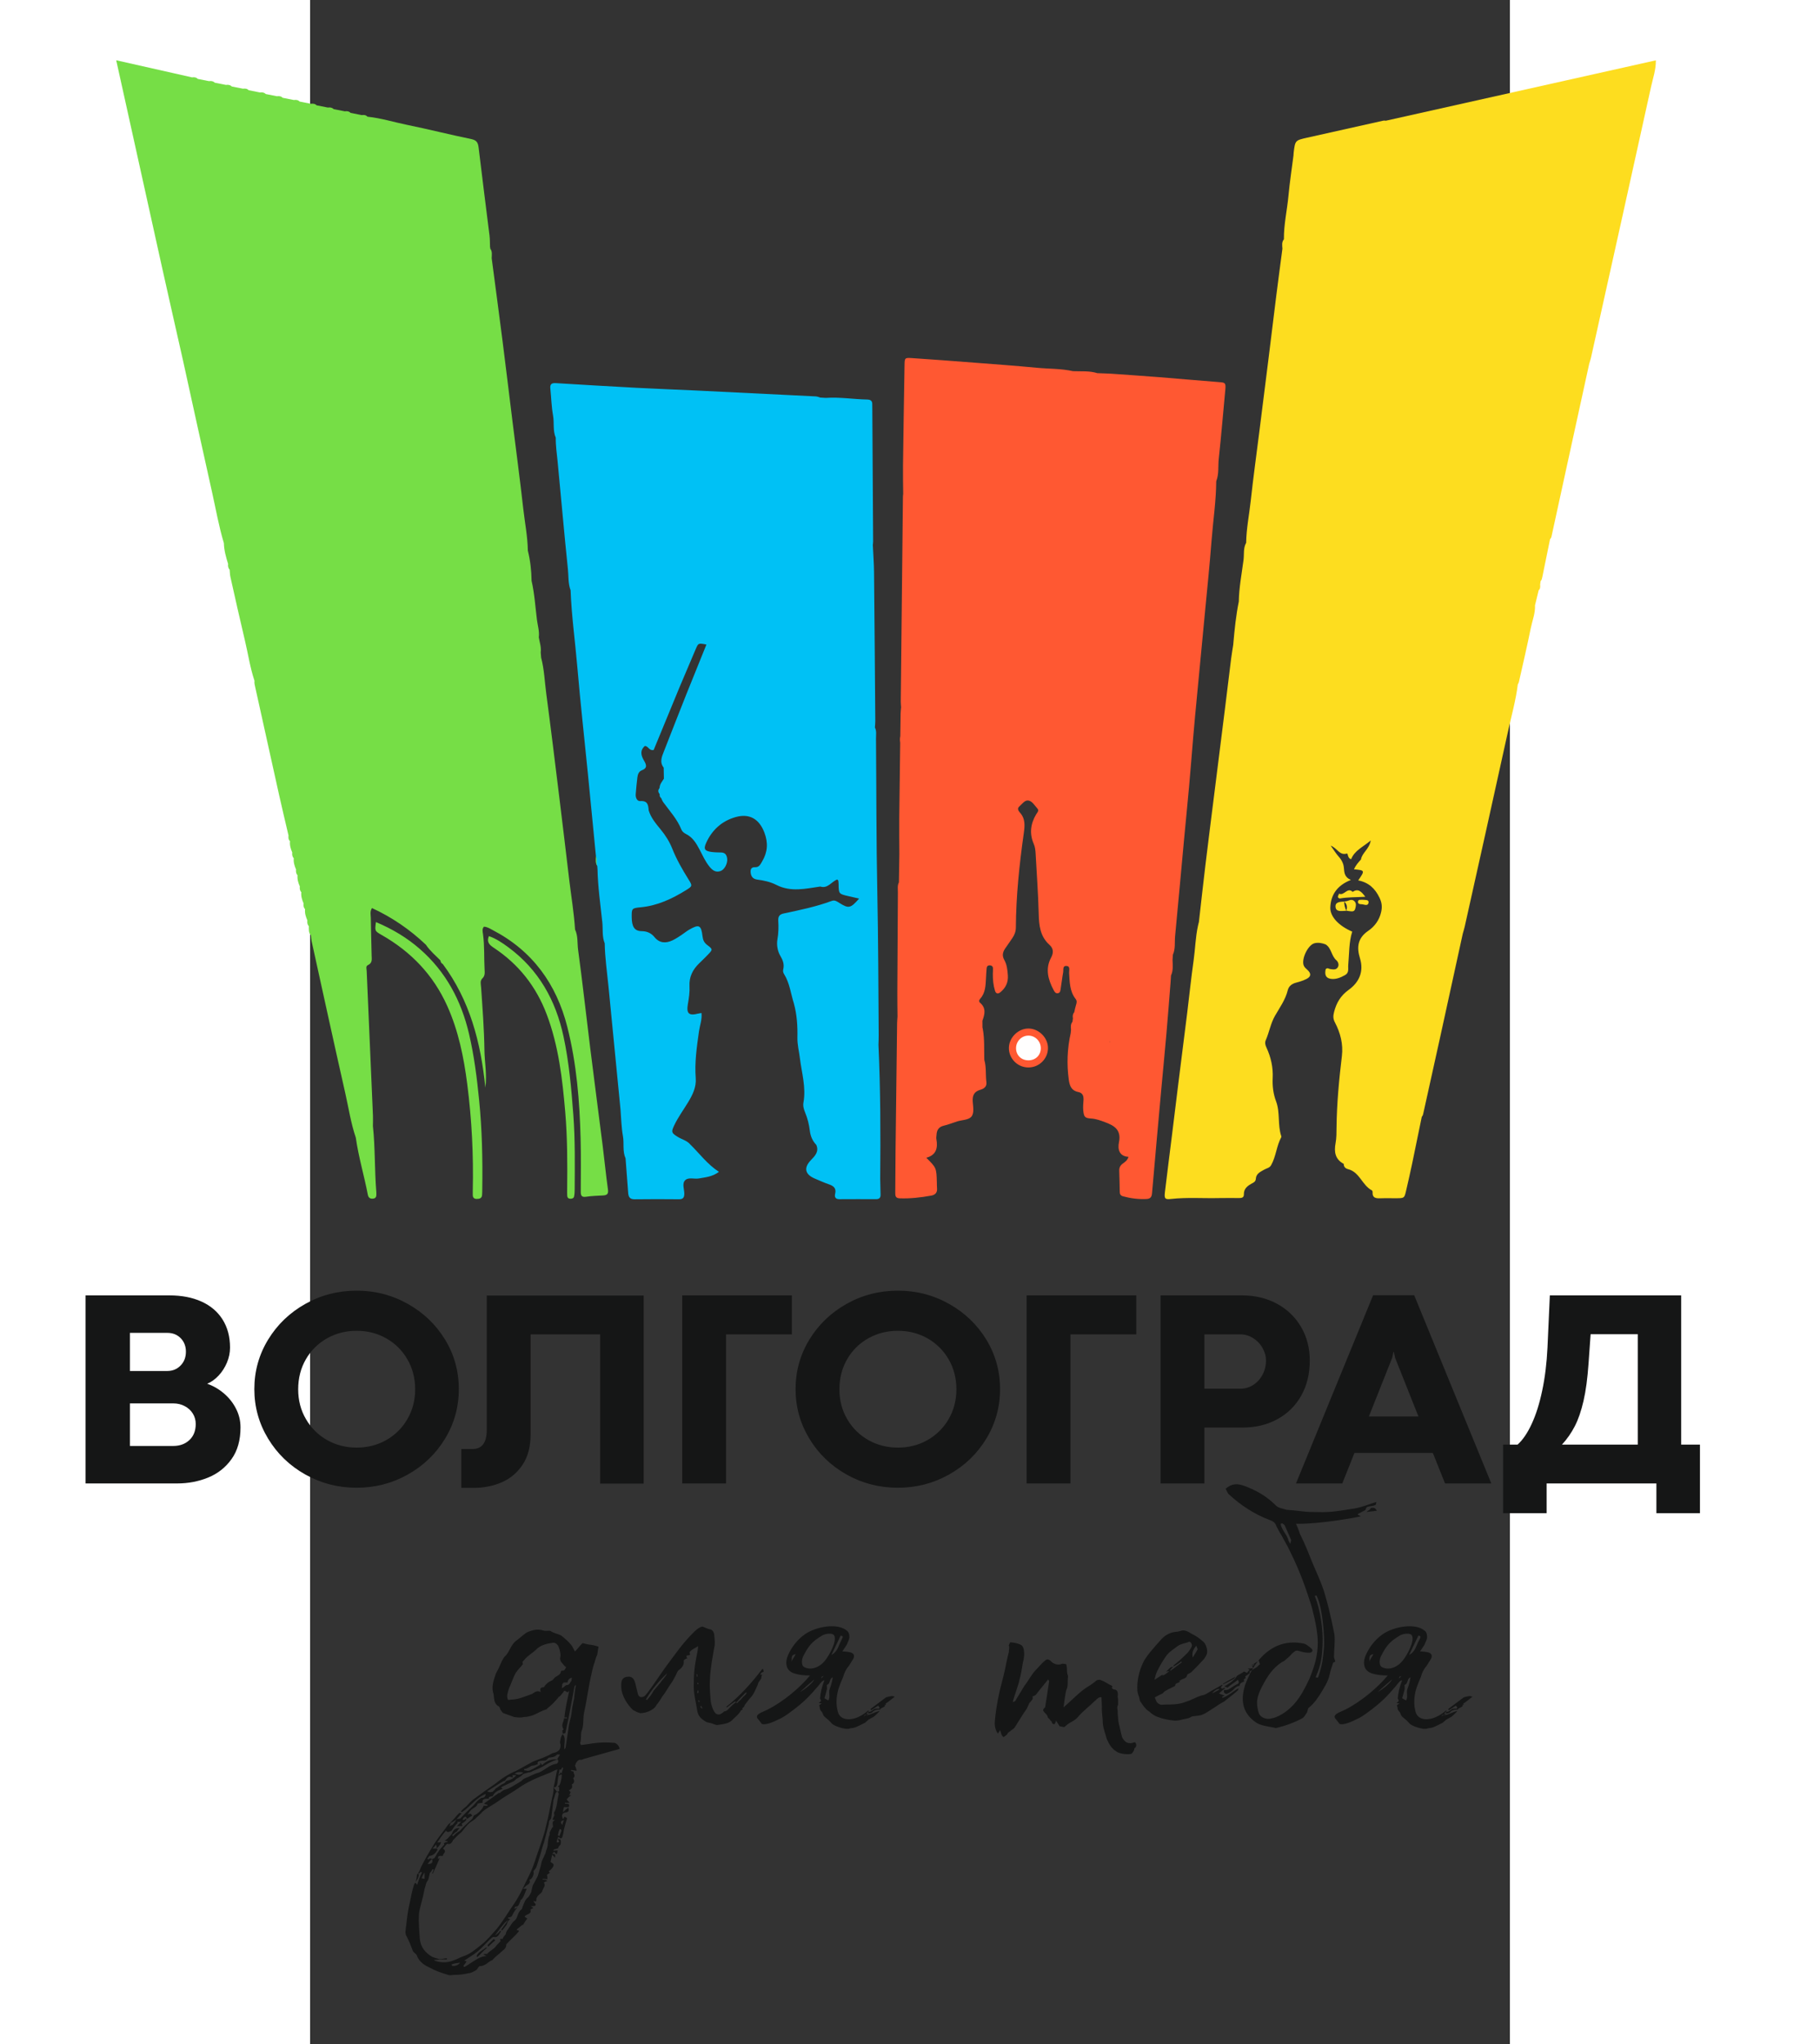 <?xml version="1.0" encoding="UTF-8" standalone="no"?>
<svg
   xmlns:dc="http://purl.org/dc/elements/1.1/"
   xmlns:cc="http://creativecommons.org/ns#"
   xmlns:rdf="http://www.w3.org/1999/02/22-rdf-syntax-ns#"
   xmlns:svg="http://www.w3.org/2000/svg"
   xmlns="http://www.w3.org/2000/svg"
   viewBox="150 100 305.276 520" id="svg2" height="500" width="445.276"
   version="1.1">
  <rect x="150" y="100" width="305.276" height="520" fill="#333333" stroke="none"/>
  <defs
     id="defs28" />
  <path
     id="path4"
     style="fill:#76de46;fill-rule:evenodd"
     d="m 164.59,129.685 c 3.423,0.346 6.705,1.389 10.059,2.072 5.47,1.113 10.884,2.497 16.352,3.618 1.428,0.293 1.731,0.958 1.882,2.238 0.877,7.446 1.851,14.88 2.767,22.322 0.117,0.946 0.089,1.911 0.127,2.867 l -0.003,0 0.003,9e-4 c 0.063,0.13 0.076,0.265 0.039,0.405 l 0.001,0.002 c 0.584,0.75 0.409,1.617 0.383,2.461 l -9e-4,-8e-4 6e-4,8e-4 c 0.922,7.014 1.866,14.025 2.76,21.042 0.866,6.792 1.678,13.591 2.522,20.386 0.922,7.426 1.916,14.844 2.752,22.28 0.399,3.559 1.112,7.085 1.168,10.681 0.625,2.522 0.91,5.087 0.949,7.682 l -5e-4,3e-4 c 0.752,3.256 0.948,6.591 1.365,9.892 0.188,1.488 0.669,2.959 0.475,4.491 l -2e-4,0 2e-4,3e-4 c 0.213,1.269 0.664,2.509 0.486,3.828 l -3e-4,0.008 c 0.036,0.444 0.073,0.887 0.11,1.331 l 0,3e-4 c 0.797,3.009 0.898,6.122 1.307,9.186 1.157,8.679 2.211,17.372 3.281,26.062 0.876,7.111 1.722,14.226 2.568,21.341 0.498,4.188 1.213,8.351 1.471,12.567 l 0.001,0.003 c 0.786,1.634 0.543,3.443 0.777,5.157 1.128,8.297 2.039,16.623 3.073,24.933 1.034,8.309 2.133,16.609 3.179,24.916 0.469,3.719 0.829,7.452 1.347,11.163 0.16,1.15 -0.297,1.422 -1.252,1.478 -1.434,0.085 -2.881,0.11 -4.296,0.328 -1.157,0.178 -1.377,-0.299 -1.374,-1.29 0.014,-4.477 0.073,-8.956 -0.04,-13.431 -0.243,-9.595 -1.016,-19.151 -3.383,-28.48 -2.768,-10.91 -8.863,-19.369 -19.007,-24.642 -0.693,-0.36 -1.365,-0.821 -2.212,-0.847 -0.505,0.57 -0.327,1.238 -0.243,1.82 0.433,3.021 0.243,6.066 0.413,9.096 0.044,0.788 0.129,1.574 -0.558,2.227 -0.667,0.634 -0.383,1.511 -0.331,2.283 0.362,5.339 0.778,10.675 0.85,16.027 0.04,3.029 0.673,6.04 0.232,9.485 -1.165,-11.615 -3.984,-22.261 -10.861,-31.484 l 0,-3e-4 c -0.429,-0.151 -0.494,-0.543 -0.599,-0.907 l -6e-4,0 c -1.263,-1.281 -2.659,-2.439 -3.665,-3.958 l -9e-4,-0.001 0,0.002 c -4.063,-3.866 -8.621,-6.985 -13.724,-9.332 -0.564,0.917 -0.304,1.724 -0.293,2.493 0.046,3.189 0.141,6.378 0.209,9.567 0.02,0.929 0.246,1.904 -0.929,2.441 -0.623,0.285 -0.354,0.962 -0.329,1.511 0.538,12.262 1.069,24.525 1.592,36.788 0.037,0.873 -0.006,1.75 -0.012,2.625 l -0.003,-3e-4 0.002,9e-4 c 0.602,5.571 0.409,11.183 0.868,16.762 0.013,0.159 0.011,0.32 0.015,0.479 0.015,0.591 -0.032,1.142 -0.788,1.245 -0.762,0.104 -1.235,-0.214 -1.381,-0.974 -0.93,-4.86 -2.371,-9.613 -3.06,-14.525 l 0,-0.002 c -1.259,-3.696 -1.83,-7.56 -2.688,-11.35 -2.919,-12.885 -5.728,-25.795 -8.57,-38.696 -0.102,-0.462 -0.115,-0.943 -0.169,-1.415 -0.631,-0.681 -0.511,-1.529 -0.525,-2.347 l -0.006,-0.007 c -0.394,-0.415 -0.434,-0.923 -0.37,-1.456 l 2e-4,3e-4 c -0.395,-0.912 -0.698,-1.843 -0.582,-2.86 -0.399,-0.415 -0.442,-0.923 -0.378,-1.459 l 0.002,0.001 -0.001,-0.002 c -0.395,-0.912 -0.696,-1.844 -0.581,-2.86 l -8e-4,-8e-4 0,8e-4 c -0.396,-0.416 -0.44,-0.923 -0.377,-1.458 l -3e-4,-3e-4 c -0.401,-0.91 -0.687,-1.844 -0.584,-2.857 l -0.008,-0.01 c -0.388,-0.415 -0.43,-0.92 -0.368,-1.452 l -6e-4,-8e-4 c -0.397,-0.91 -0.687,-1.843 -0.582,-2.856 l -0.007,-0.008 c -0.389,-0.416 -0.446,-0.918 -0.381,-1.454 l -3e-4,-3e-4 c -0.386,-0.923 -0.691,-1.863 -0.56,-2.886 l 0,-9e-4 -3e-4,6e-4 -0.012,0.008 0,6e-4 c -0.416,-0.406 -0.442,-0.913 -0.375,-1.443 l -5e-4,-9e-4 c -0.792,-3.401 -1.612,-6.796 -2.372,-10.204 -2.043,-9.166 -4.057,-18.339 -6.095,-27.506 -0.122,-0.548 -0.27,-1.081 -0.192,-1.647 l 8e-4,-0.001 -0.001,5e-4 c -1.112,-3.314 -1.61,-6.775 -2.416,-10.163 -1.286,-5.398 -2.488,-10.815 -3.705,-16.23 -0.137,-0.611 -0.14,-1.252 -0.205,-1.879 l -6e-4,-5e-4 0,5e-4 c -0.392,-0.42 -0.446,-0.929 -0.387,-1.468 l -3e-4,-2e-4 c -0.548,-1.724 -1.029,-3.462 -1.077,-5.288 l -3e-4,-3e-4 c -1.287,-4.263 -2.042,-8.651 -3.014,-12.987 -2.505,-11.18 -4.942,-22.376 -7.406,-33.565 l -0.001,-5e-4 c -1.77,-7.853 -3.56,-15.702 -5.308,-23.56 -2.976,-13.383 -5.924,-26.772 -8.885,-40.158 -0.892,-4.033 -1.787,-8.067 -2.779,-12.549 6.646,1.499 12.969,2.925 19.292,4.351 l -2e-4,-2e-4 c 0.546,-0.075 1.058,-0.027 1.47,0.396 l -3e-4,0 3e-4,2e-4 c 0.949,0.188 1.899,0.375 2.849,0.563 l 3e-4,3e-4 c 0.545,-0.075 1.056,-0.026 1.468,0.394 l 0.002,0.002 2.849,0.564 c 0.546,-0.075 1.059,-0.025 1.471,0.396 l -3e-4,0 c 0.95,0.188 1.899,0.377 2.848,0.565 l 5e-4,6e-4 c 0.546,-0.076 1.059,-0.028 1.471,0.394 l -3e-4,0 3e-4,3e-4 c 0.949,0.187 1.899,0.375 2.848,0.563 l 3e-4,3e-4 c 0.544,-0.076 1.055,-0.025 1.466,0.392 l 0.005,0.004 c 0.949,0.188 1.898,0.376 2.848,0.563 l 3e-4,3e-4 c 0.546,-0.074 1.058,-0.025 1.47,0.397 0.95,0.188 1.899,0.376 2.848,0.564 l 0.001,0.001 -0.001,-0.001 c 0.546,-0.075 1.059,-0.027 1.471,0.396 l -3e-4,0 3e-4,3e-4 c 0.949,0.188 1.899,0.376 2.848,0.564 0.546,-0.076 1.059,-0.027 1.472,0.395 0.949,0.188 1.898,0.375 2.847,0.563 l 3e-4,3e-4 c 0.546,-0.075 1.059,-0.025 1.472,0.396 0.949,0.188 1.898,0.376 2.847,0.563 l 5e-4,6e-4 c 0.545,-0.073 1.059,-0.029 1.467,0.399 l -6e-4,0 6e-4,6e-4 c 0.95,0.188 1.901,0.377 2.851,0.566 l 3e-4,3e-4 -5e-4,-9e-4 c 0.539,-0.076 1.051,-0.05 1.444,0.4 l -3e-4,0 0.006,6e-4 z m 58.149,188.142 c 0.65,0.755 0.321,1.64 0.329,2.481 -0.504,-0.774 -0.412,-1.628 -0.329,-2.481 z m -27.249,20.302 c 1.847,0.638 3.423,1.716 4.958,2.85 7.705,5.689 12.051,13.472 14.032,22.695 1.411,6.567 1.993,13.235 2.495,19.924 0.473,6.306 0.375,12.608 0.342,18.916 -0.004,0.634 -0.021,1.285 -0.165,1.897 -0.096,0.408 -0.549,0.546 -0.974,0.529 -0.469,-0.02 -0.73,-0.303 -0.756,-0.752 -0.033,-0.557 -0.023,-1.117 -0.017,-1.676 0.07,-6.55 0.066,-13.098 -0.491,-19.632 -0.721,-8.439 -1.684,-16.83 -4.71,-24.837 -2.684,-7.101 -7.153,-12.778 -13.483,-16.954 -1.14,-0.752 -1.849,-1.473 -1.231,-2.96 z m -28.735,-3.57 c 4.114,1.732 7.852,3.941 11.188,6.859 6.627,5.795 10.524,13.146 12.503,21.621 1.291,5.529 1.997,11.136 2.558,16.784 0.744,7.492 0.912,14.986 0.803,22.499 -0.008,0.559 -0.008,1.12 -0.052,1.677 -0.067,0.845 -0.67,0.985 -1.366,0.985 -0.702,0 -1.004,-0.374 -1.003,-1.044 0.001,-0.32 -0.006,-0.64 0.001,-0.959 0.211,-9.12 -0.244,-18.211 -1.411,-27.254 -0.88,-6.821 -2.239,-13.528 -5.1,-19.869 -3.55,-7.868 -9.187,-13.743 -16.621,-17.989 -1.811,-1.034 -1.815,-1.027 -1.5,-3.31 z" />
  <path
     id="path6"
     style="fill:#fddd1f;fill-rule:evenodd"
     d="m 475.458,192.54 c -1.953,8.931 -3.908,17.861 -5.857,26.792 -1.255,5.749 -2.497,11.5 -3.758,17.247 -0.048,0.218 -0.232,0.406 -0.353,0.608 l -8e-4,0.001 c -0.652,3.187 -1.307,6.371 -1.952,9.558 -0.08,0.395 -0.15,0.783 -0.444,1.086 0.006,-0.129 0.005,-0.25 -0.003,-0.362 0.005,0.115 0.006,0.236 0.002,0.362 -0.04,0.296 -0.081,0.591 -0.121,0.887 l -3e-4,6e-4 6e-4,-6e-4 c 0.068,0.537 0.041,1.049 -0.38,1.459 l 0,-3e-4 -3e-4,3e-4 c -0.307,1.269 -0.615,2.537 -0.923,3.806 l 6e-4,3e-4 c 0.094,2.021 -0.69,3.886 -1.08,5.816 -0.923,4.574 -1.994,9.118 -3.015,13.672 -0.051,0.227 -0.188,0.436 -0.285,0.653 -0.51,4.113 -1.652,8.097 -2.535,12.131 -3.607,16.473 -7.293,32.93 -10.956,49.391 -0.138,0.621 -0.335,1.229 -0.504,1.842 -1.939,8.871 -3.871,17.743 -5.818,26.612 -1.384,6.303 -2.792,12.601 -4.18,18.904 -0.087,0.393 -0.14,0.785 -0.436,1.087 l 2e-4,2e-4 c -0.809,3.936 -1.604,7.874 -2.431,11.805 -0.491,2.334 -1.016,4.662 -1.558,6.984 -0.442,1.895 -0.464,1.902 -2.329,1.928 -1.354,0.02 -2.71,-0.04 -4.062,0.011 -1.192,0.045 -2.244,0.022 -2.138,-1.616 0.009,-0.136 -0.094,-0.352 -0.208,-0.412 -2.452,-1.294 -3.079,-4.629 -6.018,-5.377 -0.684,-0.174 -1.12,-0.585 -1.114,-1.345 l -5e-4,-2e-4 c -2.192,-1.154 -2.491,-3.064 -2.08,-5.247 0.254,-1.345 0.233,-2.704 0.248,-4.063 0.069,-6.077 0.642,-12.114 1.363,-18.144 0.361,-3.021 -0.386,-5.887 -1.781,-8.546 -0.497,-0.948 -0.46,-1.68 -0.197,-2.685 0.611,-2.334 1.675,-4.125 3.721,-5.598 2.64,-1.901 3.89,-4.646 2.858,-8.002 -0.872,-2.837 -0.613,-5.152 2.127,-7.018 1.585,-1.079 2.806,-2.715 3.26,-4.763 0.284,-1.283 0.206,-2.323 -0.404,-3.606 -1.147,-2.411 -2.807,-3.927 -5.434,-4.442 1.749,-2.522 1.73,-2.573 -1.082,-2.825 0.44,-0.994 1.102,-1.745 1.782,-2.484 0.268,-1.728 2.098,-2.59 2.489,-4.842 -1.985,1.669 -4.102,2.524 -4.98,4.751 -0.945,-0.172 -0.787,-1.522 -1.073,-1.435 -1.923,0.583 -2.452,-1.388 -4.133,-2.001 0.802,1.117 1.355,2.043 2.063,2.828 0.734,0.813 1.206,1.796 1.287,2.773 0.106,1.256 0.134,2.409 1.78,3.125 -3.513,1.383 -5.097,3.788 -5.229,6.979 -0.099,2.384 2.217,4.727 5.57,6.164 -0.858,2.75 -0.745,5.62 -1.007,8.445 -0.086,0.919 0.284,1.974 -0.775,2.587 -1.194,0.691 -2.504,1.224 -3.865,0.94 -1.31,-0.274 -1.316,-1.384 -1.1,-2.418 0.441,-0.472 0.791,-0.077 1.148,-0.033 0.709,0.088 1.472,0.299 1.943,-0.467 0.406,-0.66 0.009,-1.446 -0.358,-1.756 -1.319,-1.111 -1.243,-3.12 -2.756,-4.049 l -8e-4,-0.001 0,0.001 c -0.913,-0.345 -1.86,-0.529 -2.817,-0.294 -1.689,0.414 -3.435,4.114 -2.726,5.715 0.198,0.445 0.562,0.735 0.919,1.064 1.038,0.958 0.931,1.75 -0.309,2.345 -0.786,0.377 -1.63,0.663 -2.477,0.877 -1.101,0.278 -1.949,0.854 -2.218,1.951 -0.592,2.413 -2.031,4.397 -3.236,6.483 -1.134,1.964 -1.464,4.185 -2.357,6.214 -0.274,0.622 -0.139,1.227 0.148,1.842 1.158,2.482 1.744,5.074 1.608,7.842 -0.098,2 0.147,3.986 0.861,5.883 1.077,2.86 0.35,5.989 1.326,8.863 0.024,0.072 0.042,0.174 0.009,0.234 -1.229,2.245 -1.33,4.897 -2.589,7.138 -0.406,0.724 -1.152,0.788 -1.752,1.135 -0.965,0.559 -2.066,1.003 -2.147,2.344 -0.049,0.814 -0.706,1.003 -1.238,1.31 -1.021,0.589 -1.824,1.308 -1.796,2.606 0.021,0.929 -0.613,0.973 -1.289,0.973 -1.678,-0.001 -3.357,-0.032 -5.034,0.007 -4.07,0.095 -8.144,-0.223 -12.211,0.226 -1.554,0.171 -1.756,-0.079 -1.56,-1.735 0.58,-4.905 1.215,-9.804 1.822,-14.707 0.529,-4.27 1.042,-8.542 1.575,-12.812 0.75,-6.009 1.521,-12.015 2.265,-18.025 0.549,-4.429 0.996,-8.872 1.625,-13.29 0.425,-2.987 0.48,-6.025 1.136,-8.979 0.034,-0.221 0.1,-0.45 0.16,-0.672 l 0.062,-0.236 0.003,-0.012 c 0.551,-4.831 1.077,-9.665 1.659,-14.493 0.725,-6.015 1.493,-12.024 2.246,-18.036 0.892,-7.119 1.793,-14.238 2.681,-21.358 0.543,-4.351 1.061,-8.706 1.606,-13.057 0.149,-1.186 0.357,-2.364 0.538,-3.546 l 0,-6e-4 c 0.005,-0.12 0.015,-0.234 0.029,-0.343 0.31,-3.578 0.677,-7.147 1.391,-10.672 l -3e-4,0 c 0.06,-3.554 0.738,-7.043 1.199,-10.55 0.191,-1.46 -0.103,-3.017 0.67,-4.391 l 0.001,-0.003 c 0.052,-3.602 0.781,-7.133 1.169,-10.699 0.648,-5.945 1.469,-11.872 2.216,-17.807 0.747,-5.935 1.5,-11.869 2.239,-17.805 0.69,-5.541 1.354,-11.085 2.051,-16.625 0.498,-3.957 1.031,-7.909 1.549,-11.864 l 2e-4,-6e-4 c -0.04,-0.828 -0.23,-1.681 0.384,-2.405 l -0.001,-6e-4 c -0.044,-3.761 0.822,-7.428 1.165,-11.151 0.314,-3.403 0.84,-6.787 1.27,-10.18 0.03,-0.237 0.017,-0.48 0.046,-0.717 0.384,-3.111 0.384,-3.115 3.452,-3.803 6.44,-1.444 12.88,-2.884 19.321,-4.317 0.227,-0.05 0.476,-0.002 0.714,0.001 22.84,-5.107 45.68,-10.213 68.667,-15.353 0.024,2.445 -0.739,4.556 -1.21,6.694 -5.055,22.97 -10.172,45.925 -15.277,68.884 -0.121,0.544 -0.308,1.074 -0.464,1.61 z" />
  <path
     id="path8"
     style="fill:#ff5832;fill-rule:evenodd"
     d="m 350.288,194.921 c 1.122,0.044 2.243,0.087 3.365,0.13 l 0.001,9e-4 c 4.134,0.295 8.271,0.566 12.402,0.892 5.089,0.402 10.172,0.877 15.262,1.261 1.457,0.11 1.72,0.149 1.553,1.908 -0.558,5.875 -1.037,11.758 -1.676,17.623 -0.202,1.858 0.09,3.78 -0.604,5.582 l -0.035,0.089 c -0.025,5.044 -0.796,10.031 -1.183,15.047 -0.492,6.372 -1.155,12.731 -1.757,19.095 -0.812,8.588 -1.636,17.175 -2.455,25.763 l -9e-4,0.001 0.001,-0.001 c -0.155,1.753 -0.31,3.506 -0.465,5.259 l -9e-4,8e-4 c -0.351,4.214 -0.681,8.431 -1.059,12.643 -0.392,4.374 -0.839,8.743 -1.245,13.116 -0.768,8.269 -1.505,16.542 -2.301,24.808 -0.151,1.574 0.121,3.204 -0.56,4.716 l -3e-4,-8e-4 0,5e-4 c -0.029,0.446 -0.058,0.892 -0.087,1.338 l -6e-4,0.001 9e-4,-0.001 c 0.037,1.332 0.202,2.676 -0.389,3.946 l 0,-8e-4 -3e-4,8e-4 c -0.039,0.603 -0.078,1.206 -0.117,1.809 l -3e-4,5e-4 c -0.352,4.37 -0.682,8.742 -1.062,13.11 -0.401,4.608 -0.861,9.211 -1.277,13.817 -0.805,8.898 -1.611,17.796 -2.377,26.698 -0.087,1.002 -0.479,1.391 -1.464,1.434 -2.012,0.088 -3.965,-0.156 -5.908,-0.687 -0.723,-0.198 -0.829,-0.619 -0.842,-1.212 -0.037,-1.757 -0.062,-3.514 -0.128,-5.269 -0.03,-0.791 0.24,-1.367 0.885,-1.835 0.569,-0.413 1.191,-0.812 1.471,-1.726 -2.436,-0.139 -2.768,-2.024 -2.429,-3.68 0.65,-3.171 -1.17,-4.265 -3.561,-5.145 -1.123,-0.414 -2.23,-0.834 -3.452,-0.915 -1.626,-0.108 -1.884,-0.347 -2.06,-1.964 -0.094,-0.863 -0.02,-1.75 0.046,-2.622 0.08,-1.07 -0.134,-1.934 -1.336,-2.168 -1.724,-0.336 -2.191,-1.575 -2.401,-3.101 -0.548,-3.985 -0.393,-7.932 0.48,-11.855 l 3e-4,0.002 2e-4,-0.001 c 0.03,-0.299 0.059,-0.598 0.089,-0.897 l 0,-3e-4 c -0.084,-0.71 -0.113,-1.41 0.363,-2.018 l 6e-4,-0.001 0.119,-0.87 c -0.111,-0.561 -0.06,-1.087 0.333,-1.537 l 3e-4,-9e-4 c 0.146,-0.618 0.256,-1.247 0.449,-1.85 0.177,-0.55 0.312,-1.019 -0.108,-1.558 -1.522,-1.953 -1.497,-4.306 -1.644,-6.616 -0.042,-0.645 0.373,-1.682 -0.656,-1.763 -1.063,-0.084 -0.746,1.006 -0.861,1.627 -0.246,1.334 -0.38,2.687 -0.611,4.024 -0.089,0.511 -0.054,1.204 -0.785,1.297 -0.563,0.071 -0.822,-0.421 -1.044,-0.84 -1.404,-2.647 -2.15,-5.408 -0.631,-8.216 0.704,-1.302 0.565,-2.382 -0.378,-3.228 -2.456,-2.203 -2.7,-5.016 -2.774,-8.053 -0.123,-5.025 -0.514,-10.044 -0.773,-15.067 -0.046,-0.886 -0.126,-1.765 -0.48,-2.576 -1.151,-2.634 -0.824,-5.119 0.613,-7.546 0.252,-0.427 0.824,-0.915 0.29,-1.492 -0.7,-0.756 -1.29,-1.869 -2.288,-2.011 -0.933,-0.132 -1.602,0.92 -2.314,1.537 -0.57,0.492 -0.21,1.108 0.142,1.49 1.479,1.606 1.276,3.451 1.003,5.387 -1.116,7.91 -1.95,15.847 -2.002,23.846 -0.006,1.007 -0.307,1.874 -0.864,2.682 -0.544,0.789 -1.065,1.594 -1.63,2.367 -0.746,1.02 -1.173,1.969 -0.434,3.277 0.664,1.176 0.8,2.582 0.892,3.944 0.116,1.726 -0.556,3.119 -1.864,4.205 -0.62,0.515 -1.158,0.489 -1.428,-0.403 -0.419,-1.392 -0.543,-2.819 -0.532,-4.262 0.003,-0.478 0.07,-0.958 0.036,-1.432 -0.032,-0.448 -0.339,-0.697 -0.793,-0.716 -0.471,-0.019 -0.77,0.25 -0.815,0.687 -0.09,0.873 -0.12,1.752 -0.169,2.628 -0.101,1.838 -0.141,3.695 -1.469,5.181 -0.318,0.355 -0.375,0.745 -0.029,1.04 1.586,1.353 1.18,2.937 0.588,4.556 l 0,0.001 c 0.003,0.555 0.005,1.109 0.008,1.663 l 3e-4,9e-4 0,-3e-4 3e-4,0.002 c 0.054,0.183 0.086,0.348 0.099,0.497 0.471,2.579 0.294,5.195 0.372,7.796 l -0.001,-0.001 5e-4,0.001 c 0.557,1.86 0.289,3.799 0.538,5.689 0.148,1.122 -0.666,1.67 -1.481,1.899 -1.602,0.451 -2.1,1.381 -2.006,2.983 0.079,1.334 0.463,3.013 -0.39,3.936 -0.733,0.793 -2.333,0.776 -3.541,1.145 -1.143,0.351 -2.257,0.821 -3.418,1.088 -1.343,0.309 -1.809,1.168 -1.863,2.41 -0.014,0.319 -0.094,0.649 -0.038,0.955 0.412,2.244 0.037,4.094 -2.559,4.799 2.582,2.559 2.582,2.559 2.688,6.331 0.013,0.479 0,0.96 0.046,1.436 0.105,1.09 -0.486,1.677 -1.451,1.853 -2.669,0.486 -5.354,0.797 -8.081,0.695 -1.052,-0.04 -1.103,-0.662 -1.097,-1.438 0.029,-3.514 0.031,-7.028 0.071,-10.542 0.124,-10.86 0.258,-21.72 0.394,-32.58 0.007,-0.557 0.067,-1.113 0.102,-1.67 l 5e-4,-3e-4 -0.002,0 c -0.016,-1.991 -0.055,-3.983 -0.046,-5.974 0.037,-8.53 0.083,-17.061 0.145,-25.591 0.006,-0.864 -0.16,-1.759 0.261,-2.587 l 0.116,-7.116 -3e-4,-5e-4 c -0.01,-3.18 -0.058,-6.36 -0.024,-9.539 0.067,-6.276 0.15,-12.552 0.237,-18.828 l -0.016,-0.131 c -0.081,-0.58 -0.066,-1.096 0.04,-1.558 l 0.079,-5.727 c 0.008,-0.553 0.082,-1.105 0.125,-1.659 l -5e-4,-6e-4 c -0.029,-0.475 -0.089,-0.951 -0.084,-1.426 0.179,-17.363 0.364,-34.726 0.551,-52.089 0.002,-0.238 0.043,-0.475 0.067,-0.712 l 0,-6e-4 -3e-4,3e-4 c -0.019,-2.392 -0.079,-4.785 -0.048,-7.176 0.111,-8.54 0.247,-17.079 0.39,-25.618 0.031,-1.823 0.068,-1.894 1.897,-1.772 5.332,0.356 10.66,0.759 15.988,1.17 5.247,0.405 10.498,0.783 15.736,1.286 3.082,0.295 6.203,0.19 9.247,0.87 2.063,0.091 4.152,-0.133 6.171,0.499 l 0,9e-4 3e-4,-6e-4 z m 3.184,170.025 c -0.02,0.053 -0.042,0.103 -0.065,0.151 l 0.131,-0.017 -0.066,-0.133 z" />
  <path
     id="path10"
     style="fill:#00c1f5;fill-rule:evenodd"
     d="m 216.286,250.179 c -0.664,-1.751 -0.507,-3.623 -0.695,-5.429 -0.955,-9.135 -1.735,-18.288 -2.624,-27.429 -0.194,-1.988 -0.499,-3.964 -0.464,-5.969 l -3e-4,-0.003 c -0.783,-1.811 -0.355,-3.773 -0.691,-5.653 -0.405,-2.267 -0.453,-4.595 -0.691,-6.893 -0.111,-1.077 0.349,-1.406 1.377,-1.344 6.842,0.416 13.685,0.828 20.53,1.19 5.017,0.266 10.038,0.44 15.056,0.681 10.194,0.489 20.387,0.993 30.579,1.506 0.383,0.019 0.758,0.194 1.136,0.296 l -9e-4,0 0.001,3e-4 c 0.468,0.029 0.936,0.057 1.404,0.086 l 3e-4,3e-4 c 3.524,-0.248 7.015,0.343 10.524,0.411 0.89,0.017 1.35,0.352 1.309,1.275 -0.014,0.319 0.012,0.639 0.014,0.959 0.071,11.272 0.142,22.544 0.208,33.816 0.002,0.318 -0.05,0.636 -0.077,0.954 l -6e-4,5e-4 c 0.107,2.309 0.286,4.617 0.309,6.925 0.129,12.609 0.221,25.219 0.318,37.828 0.004,0.556 -0.063,1.112 -0.097,1.668 l 3e-4,9e-4 0,-3e-4 c 0.465,0.905 0.269,1.883 0.277,2.828 0.11,13.025 0.067,26.053 0.334,39.075 0.25,12.145 0.266,24.289 0.353,36.433 0.006,0.798 -0.038,1.596 -0.059,2.394 l -0.002,3e-4 0.002,0 c 0.517,11.351 0.547,22.708 0.439,34.067 0.031,1.353 0.058,2.706 0.094,4.059 0.021,0.797 -0.356,1.14 -1.153,1.137 -3.107,-0.014 -6.214,-0.017 -9.321,0.004 -1,0.006 -1.287,-0.546 -1.085,-1.373 0.35,-1.433 -0.407,-2.005 -1.602,-2.417 -1.202,-0.415 -2.366,-0.945 -3.539,-1.441 -2.54,-1.074 -2.912,-2.731 -1.038,-4.688 1.057,-1.103 2.133,-2.175 1.378,-3.907 l 0,-3e-4 -2e-4,0 c -0.971,-1.01 -1.47,-2.219 -1.64,-3.608 -0.193,-1.578 -0.571,-3.116 -1.183,-4.596 -0.335,-0.809 -0.599,-1.665 -0.437,-2.552 0.702,-3.858 -0.449,-7.558 -0.909,-11.319 -0.211,-1.73 -0.668,-3.426 -0.628,-5.193 0.067,-2.942 -0.115,-5.865 -0.904,-8.721 l 3e-4,3e-4 -3e-4,-6e-4 c -0.791,-2.501 -1.061,-5.176 -2.499,-7.463 -0.214,-0.341 -0.309,-0.742 -0.209,-1.151 0.324,-1.321 -0.072,-2.354 -0.778,-3.555 -0.661,-1.124 -0.932,-2.761 -0.703,-4.054 0.285,-1.607 0.322,-3.166 0.223,-4.749 -0.065,-1.05 0.246,-1.649 1.32,-1.878 4.138,-0.881 8.288,-1.728 12.27,-3.203 0.809,-0.3 1.363,0.139 1.977,0.521 2.355,1.465 2.826,1.364 4.999,-1.117 -0.978,-0.225 -1.875,-0.433 -2.772,-0.638 -2.369,-0.544 -2.419,-0.61 -2.443,-2.987 -0.003,-0.314 -0.043,-0.629 -0.081,-0.942 -0.008,-0.06 -0.091,-0.111 -0.251,-0.296 -1.442,0.483 -2.402,2.421 -4.324,1.794 -3.757,0.547 -7.502,1.474 -11.2,-0.423 -1.485,-0.763 -3.159,-1.123 -4.826,-1.34 -1.045,-0.135 -1.551,-0.705 -1.681,-1.685 -0.108,-0.81 0.061,-1.504 1.056,-1.467 1.113,0.042 1.398,-0.7 1.869,-1.499 1.4,-2.375 1.539,-4.709 0.561,-7.299 -1.293,-3.423 -3.747,-4.954 -7.299,-3.961 -3.494,0.977 -6.013,3.252 -7.515,6.556 -0.73,1.604 -0.385,2.097 1.433,2.332 0.79,0.102 1.594,0.106 2.392,0.123 1.007,0.021 1.39,0.642 1.511,1.521 0.169,1.221 -0.653,2.83 -1.667,3.194 -1.283,0.459 -2.131,-0.237 -2.871,-1.163 -1.056,-1.324 -1.735,-2.867 -2.512,-4.35 -0.826,-1.576 -1.733,-3.056 -3.405,-3.894 -0.502,-0.251 -0.983,-0.616 -1.193,-1.144 -1.052,-2.648 -2.978,-4.708 -4.616,-6.962 -0.231,-0.317 -0.36,-0.707 -0.536,-1.064 l 5e-4,-3e-4 c -0.376,-0.243 -0.387,-0.622 -0.376,-1.009 l -0.001,-0.002 c -0.441,-0.498 -0.454,-1.004 -0.024,-1.517 l 3e-4,-8e-4 c 0.015,-0.955 0.636,-1.63 1.104,-2.375 l 3e-4,-0.001 -0.054,-2.82 -3e-4,-9e-4 c -1.129,-1.444 -0.43,-2.866 0.106,-4.249 1.875,-4.834 3.79,-9.652 5.69,-14.475 l 0,-3e-4 3e-4,-3e-4 5.077,-12.581 c -2.052,-0.394 -2.059,-0.397 -2.737,1.193 -1.341,3.147 -2.675,6.297 -4.012,9.446 l -5e-4,3e-4 -6.67,16.177 c -1.183,0.253 -1.348,-1.013 -2.243,-1.017 -1.27,1.096 -0.998,2.374 -0.273,3.618 0.628,1.077 1.075,1.974 -0.537,2.591 -0.725,0.277 -0.995,1.025 -1.087,1.751 -0.179,1.42 -0.314,2.847 -0.429,4.274 -0.071,0.886 0.31,1.842 1.173,1.784 1.921,-0.131 2.021,1.06 2.132,2.382 0.574,1.877 1.817,3.343 3.025,4.814 1.226,1.494 2.244,3.08 2.964,4.891 1.094,2.752 2.571,5.316 4.136,7.83 1.025,1.645 1.03,1.716 -0.645,2.753 -3.559,2.203 -7.294,3.954 -11.548,4.35 -2.225,0.208 -2.273,0.318 -2.257,2.454 0.017,2.456 0.686,3.581 2.493,3.61 1.414,0.023 2.45,0.474 3.315,1.531 1.269,1.55 2.859,1.604 4.54,0.828 0.791,-0.366 1.524,-0.868 2.26,-1.343 0.67,-0.432 1.28,-0.963 1.968,-1.361 2.56,-1.482 3.111,-1.231 3.446,1.665 0.11,0.945 0.412,1.615 1.19,2.202 1.462,1.102 1.433,1.16 0.131,2.514 -0.72,0.749 -1.47,1.469 -2.215,2.193 -1.629,1.58 -2.548,3.447 -2.422,5.769 0.084,1.525 -0.143,3.028 -0.407,4.526 -0.431,2.443 0.237,3.061 2.63,2.442 0.226,-0.058 0.46,-0.081 0.825,-0.144 0.183,1.653 -0.423,3.16 -0.639,4.692 -0.557,3.956 -1.135,7.895 -0.825,11.91 0.174,2.264 -0.793,4.205 -1.918,6.069 -1.195,1.982 -2.588,3.847 -3.575,5.954 -0.776,1.655 -0.687,1.881 0.88,2.866 1.072,0.675 2.393,0.938 3.247,1.971 l -3e-4,3e-4 c 2.328,2.275 4.246,4.958 7.275,6.947 -1.695,1.268 -3.432,1.372 -5.09,1.68 -1.167,0.217 -2.617,-0.378 -3.472,0.423 -0.901,0.843 -0.249,2.275 -0.251,3.442 -0.002,1.012 -0.333,1.437 -1.378,1.428 -3.758,-0.034 -7.516,-0.047 -11.273,0.007 -1.184,0.017 -1.55,-0.59 -1.627,-1.583 -0.229,-2.945 -0.448,-5.891 -0.671,-8.836 -0.821,-1.808 -0.329,-3.773 -0.667,-5.656 -0.405,-2.258 -0.436,-4.584 -0.629,-6.88 l 3e-4,-0.002 c -1.015,-10.399 -2.023,-20.799 -3.049,-31.197 -0.36,-3.651 -0.899,-7.286 -0.96,-10.964 -0.705,-1.731 -0.423,-3.586 -0.612,-5.375 -0.473,-4.468 -1.122,-8.926 -1.219,-13.43 -0.022,-0.281 -0.044,-0.563 -0.066,-0.844 -0.397,-0.789 0.03,-1.688 -0.329,-2.482 -0.69,-7.065 -1.37,-14.132 -2.071,-21.197 -0.898,-9.047 -1.913,-18.085 -2.686,-27.143 -0.55,-6.437 -1.457,-12.843 -1.695,-19.306 l -8e-4,-0.001 z" />
  <path
     id="path12"
     style="fill:#ff5832;fill-rule:evenodd"
     d="m 332.679,371.542 c -2.769,-0.047 -4.998,-2.395 -4.875,-5.136 0.117,-2.6 2.484,-4.829 5.062,-4.767 2.611,0.063 4.884,2.369 4.882,4.954 -0.002,2.764 -2.288,4.996 -5.069,4.949 z" />
  <path
     id="path14"
     style="fill:#fddd1f;fill-rule:evenodd"
     d="m 418.482,328.124 c -2.371,0.141 -4.446,0.071 -6.482,0.436 -0.147,0.026 -0.5,-0.259 -0.492,-0.383 0.018,-0.289 0.197,-0.568 0.311,-0.852 1.254,0.647 2.108,-1.757 3.447,-0.45 1.337,-0.904 2.188,-0.175 3.216,1.249 z m -5.332,1.206 c 0.309,-0.061 0.64,-0.072 0.923,-0.193 0.639,-0.272 1.263,-0.369 1.74,0.22 0.446,0.551 0.266,1.234 0.102,1.833 -0.236,0.859 -0.966,0.63 -1.583,0.577 -0.237,-0.02 -0.471,-0.078 -0.706,-0.118 -0.29,-0.746 -0.562,-1.496 -0.476,-2.319 0.618,0.679 0.879,1.431 0.476,2.319 -0.076,0.02 -0.151,0.057 -0.227,0.058 -0.986,0.009 -2.365,0.34 -2.487,-1 -0.122,-1.326 1.235,-1.302 2.238,-1.377 z m 4.509,-0.454 c 0.261,0.014 0.498,0.023 0.734,0.042 0.483,0.038 1.036,0.074 0.907,0.756 -0.119,0.631 -0.639,0.566 -1.126,0.457 -0.226,-0.051 -0.458,-0.124 -0.684,-0.115 -0.441,0.016 -0.859,-0.115 -0.866,-0.562 -0.011,-0.724 0.635,-0.503 1.035,-0.578 z" />
  <path
     id="path16"
     style="fill:#fffefe;fill-rule:evenodd"
     d="m 332.793,369.728 c -1.833,0.01 -3.172,-1.293 -3.172,-3.088 0,-1.754 1.402,-3.191 3.127,-3.202 1.725,-0.012 3.148,1.405 3.172,3.157 0.024,1.795 -1.301,3.123 -3.127,3.133 z" />
  <path
     id="path18"
     style="fill:#151616;fill-rule:evenodd"
     d="m 114.183,429.521 c 3.11,0 5.835,0.516 8.153,1.561 2.329,1.045 4.119,2.57 5.391,4.575 1.261,2.005 1.897,4.395 1.897,7.157 0,1.285 -0.264,2.557 -0.792,3.818 -0.528,1.249 -1.237,2.354 -2.126,3.302 -0.9,0.949 -1.861,1.645 -2.894,2.065 1.549,0.54 2.966,1.357 4.263,2.462 1.285,1.105 2.317,2.389 3.074,3.89 0.768,1.489 1.141,3.074 1.141,4.755 0,3.242 -0.756,5.932 -2.281,8.057 -1.525,2.137 -3.506,3.698 -5.944,4.695 -2.438,0.997 -5.067,1.501 -7.877,1.501 l -23.331,0 0,-47.838 21.326,0 z m -0.564,19.236 c 1.381,0 2.521,-0.456 3.422,-1.393 0.913,-0.925 1.357,-2.101 1.357,-3.53 0,-1.381 -0.444,-2.521 -1.333,-3.434 -0.889,-0.9 -2.029,-1.345 -3.41,-1.345 l -9.498,0 0,9.702 9.462,0 z m 1.549,19.068 c 1.681,0 3.062,-0.504 4.131,-1.513 1.069,-1.009 1.597,-2.365 1.597,-4.082 0,-0.961 -0.24,-1.837 -0.733,-2.642 -0.492,-0.792 -1.177,-1.429 -2.065,-1.897 -0.876,-0.468 -1.849,-0.697 -2.93,-0.697 l -11.011,0 0,10.831 11.011,0 z m 46.673,10.627 c -4.707,0 -9.066,-1.117 -13.052,-3.362 -3.987,-2.233 -7.144,-5.283 -9.474,-9.126 -2.329,-3.855 -3.506,-8.045 -3.506,-12.596 0,-4.575 1.177,-8.777 3.506,-12.596 2.329,-3.819 5.487,-6.856 9.474,-9.09 3.986,-2.245 8.345,-3.362 13.052,-3.362 4.695,0 9.029,1.117 13.016,3.362 3.986,2.233 7.156,5.271 9.486,9.09 2.33,3.818 3.494,8.021 3.494,12.596 0,4.551 -1.165,8.742 -3.494,12.596 -2.329,3.842 -5.5,6.892 -9.486,9.126 -3.987,2.245 -8.321,3.362 -13.016,3.362 z m 0,-10.206 c 2.75,0 5.247,-0.636 7.517,-1.909 2.257,-1.285 4.059,-3.05 5.379,-5.319 1.321,-2.257 1.993,-4.803 1.993,-7.613 0,-2.834 -0.672,-5.391 -1.993,-7.649 -1.321,-2.269 -3.122,-4.035 -5.379,-5.319 -2.269,-1.273 -4.767,-1.909 -7.517,-1.909 -2.738,0 -5.247,0.636 -7.529,1.909 -2.269,1.285 -4.071,3.05 -5.379,5.319 -1.309,2.257 -1.969,4.815 -1.969,7.649 0,2.81 0.66,5.356 1.993,7.613 1.321,2.269 3.122,4.035 5.391,5.319 2.282,1.273 4.779,1.909 7.493,1.909 z m 29.442,0.36 c 2.45,0 3.662,-1.621 3.662,-4.863 l 0,-34.186 39.925,0 0,47.838 -11.071,0 0,-37.956 -17.699,0 0,25.432 c 0,3.122 -0.684,5.704 -2.041,7.733 -1.357,2.041 -3.134,3.53 -5.331,4.479 -2.197,0.936 -4.563,1.405 -7.121,1.405 l -3.134,0 0,-9.882 2.81,0 z m 81.291,-39.085 0,9.918 -16.738,0 0,37.92 -11.155,0 0,-47.838 27.893,0 z m 26.981,48.931 c -4.707,0 -9.066,-1.117 -13.052,-3.362 -3.987,-2.233 -7.144,-5.283 -9.474,-9.126 -2.33,-3.855 -3.506,-8.045 -3.506,-12.596 0,-4.575 1.177,-8.777 3.506,-12.596 2.329,-3.819 5.487,-6.856 9.474,-9.09 3.986,-2.245 8.345,-3.362 13.052,-3.362 4.695,0 9.03,1.117 13.016,3.362 3.986,2.233 7.156,5.271 9.486,9.09 2.329,3.818 3.494,8.021 3.494,12.596 0,4.551 -1.165,8.742 -3.494,12.596 -2.329,3.842 -5.5,6.892 -9.486,9.126 -3.987,2.245 -8.321,3.362 -13.016,3.362 z m 0,-10.206 c 2.75,0 5.247,-0.636 7.517,-1.909 2.257,-1.285 4.059,-3.05 5.379,-5.319 1.321,-2.257 1.993,-4.803 1.993,-7.613 0,-2.834 -0.672,-5.391 -1.993,-7.649 -1.321,-2.269 -3.122,-4.035 -5.379,-5.319 -2.269,-1.273 -4.767,-1.909 -7.517,-1.909 -2.738,0 -5.247,0.636 -7.529,1.909 -2.269,1.285 -4.071,3.05 -5.379,5.319 -1.309,2.257 -1.969,4.815 -1.969,7.649 0,2.81 0.66,5.356 1.993,7.613 1.321,2.269 3.122,4.035 5.391,5.319 2.282,1.273 4.779,1.909 7.493,1.909 z m 60.65,-38.724 0,9.918 -16.738,0 0,37.92 -11.155,0 0,-47.838 27.893,0 z m 26.921,0 c 3.302,0 6.268,0.709 8.886,2.125 2.606,1.417 4.659,3.386 6.136,5.908 1.477,2.522 2.209,5.367 2.209,8.537 0,3.374 -0.721,6.352 -2.173,8.934 -1.453,2.582 -3.482,4.575 -6.076,5.992 -2.582,1.417 -5.535,2.125 -8.838,2.125 l -9.714,0 0,14.217 -11.155,0 0,-47.838 20.725,0 z m -0.456,23.739 c 1.189,0 2.294,-0.312 3.29,-0.949 0.997,-0.636 1.789,-1.501 2.365,-2.606 0.589,-1.105 0.889,-2.305 0.889,-3.614 0,-1.105 -0.3,-2.173 -0.889,-3.206 -0.576,-1.033 -1.381,-1.861 -2.389,-2.498 -1.008,-0.636 -2.101,-0.949 -3.266,-0.949 l -9.114,0 0,13.821 9.114,0 z m 52.101,24.099 -3.098,-7.769 -19.945,0 -3.098,7.769 -11.779,0 19.62,-47.874 10.459,0 19.62,47.874 -11.779,0 z m -19.38,-17.027 12.62,0 -5.944,-14.949 -0.312,-1.477 -0.108,0 -0.312,1.477 -5.944,14.949 z m 37.848,7.144 c 1.285,-1.153 2.486,-2.894 3.566,-5.223 1.093,-2.341 1.993,-5.163 2.69,-8.501 0.708,-3.326 1.153,-6.976 1.345,-10.939 l 0.6,-13.293 33.417,0 0,37.956 4.779,0 0,17.447 -11.083,0 0,-7.565 -27.93,0 0,7.565 -11.083,0 0,-17.447 3.698,0 z m 30.571,-28.073 -11.995,0 -0.528,7.457 c -0.264,3.77 -0.684,6.952 -1.285,9.534 -0.6,2.582 -1.333,4.719 -2.221,6.424 -0.876,1.693 -1.957,3.254 -3.254,4.659 l 19.284,0 0,-28.073 z" />
  <g
     id="g20">
    <path
       id="path22"
       style="fill:#151616;fill-rule:evenodd"
       d="m 227.048,543.333 c -1.223,-0.111 -2.557,-0.111 -3.892,0 -1.445,0.111 -2.78,0.445 -4.225,0.556 -0.111,0 -0.222,-0.556 -0.222,-0.556 0.334,-0.889 0.111,-1.89 0.334,-2.891 0.667,-1.557 0.334,-3.114 0.667,-4.781 0.778,-3.447 1.112,-6.783 2.002,-10.341 0.111,-0.556 0.222,-1.112 0.445,-1.779 0.334,-0.778 0.445,-1.779 0.889,-2.557 l 0.334,-2.113 c -1.112,-0.333 -1.557,-0.445 -2.669,-0.556 l -1.334,-0.334 c -0.556,0.334 -1.335,1.557 -2.002,2.113 l -0.778,-1.445 c -0.889,-1.112 -1.557,-1.668 -2.668,-2.558 -0.667,-0.445 -2.113,-0.667 -2.78,-1.223 -0.445,-0.111 -1.334,0.111 -1.89,-0.111 -1.223,-0.445 -2.557,-0.111 -3.781,0.334 -0.667,0.222 -2.446,1.89 -3.113,2.335 -1.334,1.001 -1.668,3.002 -2.891,4.003 0,0.111 0,0.111 -0.111,0.111 -0.556,0.889 -0.889,1.668 -1.112,2.224 -0.222,0.556 -0.667,1.334 -1.001,2.002 -0.556,1.668 -1.223,3.447 -0.556,5.226 0.111,1.112 0.111,2.224 1.001,2.891 0.334,0.111 0.667,0.556 0.667,0.889 0.222,0.334 0.445,0.778 0.778,1.001 l 2.78,1.001 c 0.778,0.111 1.668,0.223 2.446,0 0.889,0 1.445,-0.222 2.001,-0.334 1.334,-0.445 2.113,-1.112 3.892,-1.668 l 0,-0.111 c 1.779,-1.334 3.002,-3.002 3.002,-3.002 0.445,-0.222 0.556,-0.445 0.889,-0.889 0.223,-0.111 0.334,-0.556 0.556,-0.667 0.222,0 0.556,0.222 0.778,0.445 0,-0.111 0.111,-0.223 0.223,-0.223 0.111,0 0.111,-0.111 0.223,-0.222 -0.445,2.113 -1.001,4.447 -1.223,6.782 l 0.667,0 0,0.223 -0.778,0 c 0,0.889 -0.889,1.668 -0.111,2.78 -0.111,0.223 -0.334,0.334 -0.334,0.334 0.111,0.334 0.111,0.556 0.111,0.889 l 0,-0.111 c 0.333,0 0.556,-0.111 0.667,-0.111 0.111,-0.334 0.111,-0.667 0.223,-1.001 0.778,-3.558 1.445,-7.227 2.113,-10.897 0.111,-0.111 0.222,-0.223 0.333,-0.445 l 0,0.334 c -0.222,1.001 -0.333,2.335 -0.445,3.336 -0.111,0.445 -0.222,0.778 -0.222,1.001 -0.334,1.334 -0.334,2.335 -0.556,3.447 -0.223,0.889 -0.445,1.668 -0.556,2.335 0,0.223 -0.111,0.556 -0.111,0.889 l -0.667,4.448 c 0,0.222 -0.111,0.445 -0.333,0.667 -0.223,-1.334 0.556,-2.78 -0.445,-3.892 0,0.111 -0.111,0.223 -0.223,0.334 -0.334,0.556 -0.334,1.112 -0.445,1.668 0,0.222 0,0.445 0.111,0.556 0.111,1.223 -0.333,1.89 -1.668,2.224 l -0.445,0.111 c -1.445,0.889 -3.224,1.445 -4.892,2.113 l -4.225,2.335 c -1.89,0.778 -3.669,1.89 -5.115,3.113 -1.89,1.334 -3.669,2.557 -5.448,3.892 -1.001,0.667 -1.668,1.557 -2.224,2.113 -0.667,0.445 -1.112,1.001 -1.334,1.223 0.111,0.111 0.223,0.111 0.223,0.223 2.113,-1.335 3.558,-3.669 6.115,-4.67 0,0.334 -0.222,0.667 -0.334,0.778 -0.222,0.222 -0.667,0.222 -0.778,0.222 -0.889,0.556 -1.334,1.112 -2.001,1.89 -1.334,1.223 -2.224,2.113 -3.336,3.336 -0.223,0.111 -0.667,0.111 -1.001,0.223 -0.223,0.334 -0.223,0.556 -0.556,0.889 -0.111,0.111 -0.222,0.334 -0.445,0.556 -0.222,0 -0.333,0.111 -0.778,0.334 0.111,-0.334 0.222,-0.556 0.222,-0.778 0.556,-0.334 1.001,-0.556 1.557,-1.001 l 1.334,-1.557 c -0.111,0 -0.445,0 -0.556,-0.111 -0.445,0.445 -0.889,0.89 -1.223,1.334 l -1.112,1.223 c -0.222,0.111 -0.445,0.334 -0.556,0.445 -1.112,1.668 -2.668,3.447 -3.669,5.115 -1.112,1.779 -2.224,3.669 -3.224,5.671 -0.223,0.556 -0.445,1.223 -0.778,1.557 0.111,0.111 0.111,0.111 0.222,0.111 0.111,-0.111 0.334,-0.223 0.445,-0.445 l 0.334,0.222 c -0.445,0.778 -0.889,2.002 -1.223,3.114 -0.222,-0.334 -0.333,-0.445 -0.445,-0.556 -0.111,0.111 -0.222,0.223 -0.333,0.445 -0.556,1.668 -0.778,3.225 -1.112,4.67 -0.445,1.779 -0.667,3.669 -0.889,5.671 -0.111,0.556 -0.111,1.112 -0.223,1.89 0.111,0.334 0.111,0.778 0.334,1.001 0.778,1.446 1.112,2.557 1.557,3.669 0.334,0.556 0.778,0.667 1.001,1.112 0.445,1.334 1.668,2.446 3.002,3.002 1.557,0.889 3.113,1.446 5.004,2.002 0.222,0.111 0.778,0.111 1.223,0 1.445,0 2.668,-0.111 4.003,-0.445 0.556,0 1.334,-0.445 1.89,-0.778 0.334,-0.222 0.556,-0.889 0.889,-1.001 1.446,0 2.113,-1.112 3.225,-1.557 0.111,0 0.111,-0.111 0.222,-0.222 0.667,-0.778 1.557,-1.334 2.335,-2.113 0.556,-0.445 1.001,-0.778 1.001,-1.668 1.001,-1.112 2.224,-2.113 3.225,-3.336 0,0 -0.111,-0.111 -0.111,-0.222 l -0.333,0 c -0.111,0 -0.111,-0.111 -0.111,-0.223 0.334,-0.334 1.001,-0.778 1.446,-1.223 0,0 0,0.111 0.111,0.111 0.334,-0.556 0.667,-1.112 1.112,-1.668 l -0.667,-0.445 c 0.223,-0.778 1.89,-0.556 1.445,-1.779 0.111,-0.111 0.445,-0.333 0.778,-0.445 -0.222,-0.222 -0.445,-0.333 -0.667,-0.445 0.556,-0.111 1.334,0.111 1.223,-0.556 -0.334,-0.334 -0.445,-0.556 -0.556,-0.889 1.112,0.778 0.556,-0.667 0.889,-0.778 0.223,-0.667 1.001,-0.889 1.334,-1.557 0.223,-0.889 1.001,-1.445 0.445,-2.224 0.223,-0.222 0.556,-0.333 0.89,-0.445 0,0 -0.111,0 -0.111,-0.111 -0.445,-0.223 -0.667,-0.223 -1.112,-0.223 l 0,-0.222 1.223,0.111 c 0,-0.334 0,-0.667 -0.111,-1.112 l 0.778,-0.556 c -0.111,0 -0.222,-0.111 -0.334,-0.333 0.556,-0.334 1.446,-1.335 1.223,-1.779 -0.222,-0.333 -0.667,-0.445 -0.778,-0.667 0.223,-0.556 0.223,-1.001 0.445,-1.779 0.334,0.334 0.556,0.556 0.667,0.778 0.111,-0.334 0.111,-0.667 0,-0.89 l -0.667,-0.111 c 0.111,-0.111 0.334,-0.222 0.445,-0.556 l 0.667,0.667 c 0.223,-0.333 0.223,-0.667 0.223,-1.001 -0.334,0 -0.667,0.111 -1.001,0.111 0,-0.111 0,-0.222 0.111,-0.333 0.445,-0.111 0.89,-0.223 1.112,-0.334 0,-0.445 0.334,-0.667 0.556,-0.889 0.111,-0.445 0.111,-0.89 0,-1.223 0,-0.111 -0.333,-0.223 -0.778,-0.334 0.333,0.445 0.333,0.667 0.445,0.889 -0.667,0.223 -0.778,0.223 -0.445,-0.889 0.111,-0.111 0.111,-0.222 0.222,-0.445 0.223,0.111 0.667,0.778 1.001,0.111 0.223,-0.667 0.334,-1.445 0.445,-2.001 0.223,-0.889 0.445,-1.779 0.778,-2.78 -0.111,-0.222 -0.445,-0.334 -0.667,-0.445 l -0.334,0.667 c -0.445,-0.89 -0.445,-1.668 0.89,-1.779 0.667,-0.223 0.556,-0.556 0.445,-1.223 -0.556,0.445 -0.889,0.667 -1.334,1.223 0,-0.667 0.111,-0.889 0.222,-1.335 1.335,0.111 1.446,0 1.223,-0.778 l -1.001,-0.111 0,-0.222 c 0.445,0.111 0.778,0 1.223,0 -0.223,-0.223 -0.556,-0.445 -0.778,-0.889 0.222,-0.111 0.334,-0.334 0.556,-0.556 0.111,-0.111 0.445,-0.334 0.556,-0.334 0,-0.111 0,-0.111 -0.111,-0.111 l -0.445,0 c 0.223,-0.111 0.334,-0.445 0.445,-0.778 0,-0.111 -0.333,-0.334 -0.445,-0.445 0.778,-0.445 1.001,-0.667 0.778,-1.557 0.556,-0.222 0.778,-0.778 0.334,-1.557 0.778,-0.667 0,-1.112 0.111,-1.668 -0.222,-0.111 -0.556,-0.111 -0.667,-0.223 0,-0.111 0,-0.111 0.111,-0.223 0.334,0.111 0.667,0.111 1.334,0.223 -0.111,-0.556 -0.223,-0.889 -0.445,-1.334 0.111,-0.111 0.222,-0.334 0.222,-0.556 0.445,-0.667 0.667,-1.001 1.446,-0.889 0.111,0 0.334,-0.111 0.556,-0.223 l 9.118,-2.557 c 0,-0.667 -0.778,-1.668 -1.668,-1.557 z m -13.232,-18.124 c -0.111,1.001 -1.335,1.112 -1.779,1.779 -0.222,0.223 -0.445,0.556 -0.667,0.556 -0.778,0.333 -1.445,0.889 -1.891,1.668 l -0.111,0 c -0.667,0 -1.001,0.333 -0.667,1.223 -1.223,-0.667 -1.89,0.445 -2.446,0.556 -1.668,0.556 -3.002,1.223 -4.67,1.334 -0.445,0 -0.89,0.111 -1.223,0.111 -0.445,-1.001 -0.111,-1.779 0.223,-2.891 0.556,-1.223 1.001,-2.557 1.668,-3.892 0.556,-0.889 1.334,-1.556 1.89,-2.335 l -0.111,-0.556 c 0.222,-0.334 0.667,-0.667 0.778,-0.89 0.778,-0.778 1.668,-1.334 2.557,-2.112 1.223,-1.335 2.891,-1.668 4.559,-1.89 0.334,0 0.778,0.223 1.001,0.556 0.333,0.223 0.889,2.113 0.778,2.891 -0.222,0.778 0,1.334 0.445,1.779 0.334,0.334 0.556,0.778 1.001,1.001 -0.223,0.333 -0.334,1.001 -1.112,0.889 -0.111,0 -0.222,0.111 -0.222,0.222 z m 2.668,2.446 c -0.111,0.111 -0.223,0.111 -0.223,0.222 -0.222,0.445 -0.445,0.778 -1.001,0.778 -0.334,0 -0.556,0.556 -1.223,0.778 0,-0.222 0.111,-0.556 0.111,-0.889 0,-0.111 0,-0.223 0.111,-0.223 0,-0.111 0,-0.111 0.111,-0.111 l 0,-0.111 0.111,0.111 0,-0.111 0,-0.111 1.001,0 c 0.111,-0.556 0.334,-1.001 1.112,-1.223 0,0.334 -0.111,0.556 -0.111,0.889 z m -36.137,44.477 c 1.334,-0.223 1.668,-1.001 2.113,-1.668 -0.111,-0.111 -0.223,-0.223 -0.334,-0.223 l -1.001,0 c 0.445,-0.445 0.667,-0.667 0.89,-1.001 0.222,0.334 0.222,0.667 0.111,1.001 0.445,-0.334 0.778,-0.778 1.001,-1.112 0.111,-0.223 0.111,-0.445 0.223,-0.556 -0.223,0 -0.334,0.111 -0.556,0.111 l -0.445,0 c 0.667,-1.001 1.334,-2.001 2.224,-3.002 0.334,0.556 0.778,0.334 1.446,0 0.445,-0.778 0.889,-1.334 1.556,-2.001 0,-0.111 -0.111,-0.111 -0.222,-0.223 0.445,0 0.778,0 1.112,-0.111 -0.334,0.445 -0.667,0.667 -1.112,1.223 0.556,-0.111 0.889,0 1.445,-0.111 -0.111,-0.223 -0.222,-0.334 -0.222,-0.556 0.445,-0.222 0.889,-0.556 1.112,-0.889 0.111,-0.111 0,-0.222 0,-0.445 -0.111,0.111 -0.333,0.334 -0.778,0.445 0,0 -0.111,0 -0.111,-0.111 0.111,-0.223 0.111,-0.445 0.334,-0.556 0.334,-0.334 0.556,-0.334 0.778,0.333 0.445,-0.222 0.778,-0.556 1.334,-0.778 -0.334,-0.667 -0.556,-0.667 -1.223,-0.223 0.334,-0.445 0.556,-0.889 1.001,-1.334 0.556,-0.445 1.446,-0.778 1.557,-1.445 0,-0.223 0.89,-0.223 1.334,-0.334 -0.222,-0.778 0.334,-1.112 1.557,-1.001 l 0,-0.334 c 0.111,-0.111 0.667,-0.334 1.001,-0.334 0.445,-1.112 1.446,-1.445 2.557,-1.89 -0.222,-0.111 -0.334,-0.223 -0.445,-0.334 1.001,-0.556 2.335,-1.112 3.225,-1.557 0.445,-0.334 0.667,-0.667 1.001,-0.778 0.556,-0.333 1.112,-0.667 1.334,-1.001 0.334,-0.222 0.778,-0.222 1.334,-0.445 0.556,0 0.89,-0.222 1.334,-0.445 1.223,-0.445 2.335,-1.001 3.225,-1.557 0.889,-0.556 1.89,-1.001 2.891,-1.334 -1.446,-0.111 -2.78,0.334 -3.892,1.446 l -0.556,-0.667 c 0,0.334 0.223,0.556 0.111,0.556 -0.889,0.556 -1.89,1.112 -2.891,1.557 -0.334,0.111 -0.778,-0.111 -1.223,-0.111 l 0,-0.334 c 0.889,0 1.556,-0.889 2.335,-0.889 0.334,0 0.667,-0.223 1.112,-0.334 -0.223,-0.778 0.334,-0.778 1.112,-0.889 0.334,0 0.667,0 1.001,-0.111 l 0.222,-0.223 c 0.223,-0.111 0.445,-0.556 0.556,-0.445 0.778,-0.111 1.334,-0.111 1.89,-0.667 0.111,-0.223 0.556,-0.111 0.89,-0.111 -0.222,0.445 -0.556,0.778 -0.667,1.112 l 0,0.111 c 0.445,0.334 0.111,1.001 -0.223,1.112 -1.779,0.222 -2.891,1.556 -4.447,2.224 -1.334,0.334 -2.335,1.001 -3.781,1.557 -0.445,0.222 -0.556,0.556 -1.001,0.778 -1.556,0.89 -2.557,1.668 -3.78,2.002 -0.334,0 -0.667,0.334 -0.889,0.445 -0.223,0.111 -0.445,0.334 -0.556,0.556 0,0 0,-0.111 -0.111,-0.222 l -3.892,2.78 c 0.334,0.223 0.667,0.223 0.89,0.334 l 0,0.223 -1.001,0 c -0.111,0.778 -1.779,2.335 -2.446,2.446 l -0.445,0.89 c -1.223,1.112 -2.224,2.002 -3.225,3.114 -0.667,0.334 -1.112,0.778 -1.668,1.334 l -0.223,-0.334 c 0.445,-0.222 0.667,-0.667 1.223,-0.89 0.111,-0.223 0.334,-0.556 0.667,-0.889 -1.112,0 -1.445,0.445 -1.779,1.001 0,0.223 -0.222,0.556 -0.556,0.889 -0.445,0.556 -0.889,1.001 -1.445,1.334 0.445,0.111 0.556,0.111 0.667,0.111 l 0.111,0.222 c -0.334,0 -0.778,0.111 -1.001,0.334 0.111,0.111 0.111,0.334 0.111,0.334 -0.556,0.667 -1.112,1.112 -1.556,1.89 -0.334,0.334 -0.445,0.889 -0.889,1.446 -0.111,0.222 -0.445,0.222 -0.667,0.333 0.334,0.889 -0.111,1.334 -1.112,1.223 0.333,-0.445 0.667,-0.889 1.112,-1.223 -0.222,-0.222 -0.667,-0.222 -0.889,0.111 l -0.334,-0.223 c 0.334,-0.222 0.334,-0.556 0.556,-0.667 z m 33.691,-21.015 c -0.111,-0.111 -0.222,-0.223 -0.334,-0.223 -0.111,0.223 -0.222,0.445 -0.445,0.667 0,0.111 0.111,0.111 0.111,0.111 l 0.556,-0.334 c 0.334,0.111 -0.223,2.558 -0.556,2.891 -0.111,0 -0.223,0.111 -0.334,0.222 0.111,0 0.111,0.111 0.222,0.111 0,0.111 0,0.111 0.111,0.111 l 0,1.001 c -0.223,0 -0.445,0.111 -0.556,0.111 0.334,0.111 0.445,0.334 0.445,0.667 -0.445,1.557 -0.333,2.78 -1.001,4.336 -0.334,0.223 -0.111,0.778 -0.111,1.001 -0.111,0.223 -0.334,0.667 -0.445,1.112 l 0.667,0.111 c -1.334,0.334 -0.111,1.779 -0.778,1.89 -0.333,0.556 -0.445,0.889 -0.667,1.334 0,0.111 0.111,0.334 0,0.556 -0.334,0.667 -0.334,1.334 -0.445,2.113 0,0.445 -0.111,1.001 -0.223,1.334 -0.333,0.667 -0.222,1.112 -0.556,1.557 -0.223,0.667 -0.556,1.112 -0.778,1.779 -0.222,1.334 -0.667,2.446 -1.001,3.669 l -1.001,1.89 c -0.445,0.667 -0.445,1.334 -0.667,2.224 -0.334,0.556 -0.556,1.223 -1.112,1.557 -0.667,0.778 -0.889,1.779 -1.223,2.557 -0.111,0.111 0,0.222 -0.111,0.222 -1.112,0.778 -0.889,2.113 -1.779,2.891 -0.778,0.556 -1.001,1.334 -1.556,2.002 -0.223,0.445 -0.556,0.556 -0.667,1.334 0,0.222 -0.667,0.667 -0.778,1.223 -0.111,0.223 -1.001,-0.222 -0.556,0.556 0,0.222 -0.889,0.889 -1.223,1.445 -0.556,0.667 -1.445,1.112 -2.002,1.668 -0.111,0 -0.111,0.223 -0.111,0.223 -0.334,0 -0.667,0 -1.112,0.111 0.334,0.111 0.556,0.334 0.89,0.445 -1.557,0 -2.78,1.001 -3.892,1.668 -0.556,0.333 -1.112,0.778 -1.779,1.112 -0.111,0 -0.222,-0.222 -0.222,-0.333 0.222,-0.223 0.556,-0.667 0.778,-1.112 -0.223,-0.111 -0.445,-0.111 -0.667,-0.223 0.223,0 0.334,-0.111 0.667,-0.333 l 2.001,-1.334 c 1.779,-1.223 3.002,-2.891 4.448,-4.114 0.111,-0.111 0.333,-0.223 0.445,-0.223 1.223,0.334 1.334,-0.778 1.89,-1.334 l -0.222,-0.222 c -0.334,0.556 -0.89,0.889 -1.335,1.223 0.334,-0.445 2.557,-3.669 3.336,-3.892 l -1.779,2.446 c 0.111,0 0.223,0.111 0.334,0.111 l 1.112,-1.446 c 0.111,-0.556 0.445,-1.112 0.89,-1.445 l -0.556,-0.111 0,-0.223 c 0.111,-0.111 0.334,0 0.556,-0.111 0.222,-0.111 0.445,-0.223 0.445,-0.334 0.333,-0.667 0.667,-1.334 1.445,-2.224 -0.334,0.222 -0.445,0.334 -0.889,0.445 0.222,-0.334 0.222,-0.556 0.334,-0.556 1.001,0 0.889,-0.89 1.334,-1.557 l -0.223,0 c 1.001,-0.445 1.223,-2.002 1.779,-3.002 l -1.001,0 c 0.445,-0.334 0.667,-0.667 1.001,-0.89 0.445,-0.223 1.001,-0.667 0.667,-1.334 0,-0.111 0.222,-0.111 0.334,-0.223 0.556,-0.445 0.889,-1.445 0.667,-2.001 0.445,-0.556 0.778,-0.889 0.889,-1.446 0.556,-1.668 1.001,-3.113 1.446,-4.781 0.556,-1.557 0.889,-3.224 1.334,-4.781 0.111,-0.445 0.334,-1.223 0.334,-1.779 0.333,-0.334 0.556,-0.667 0.556,-0.889 l 0.556,-4.448 c 0.223,-0.556 0.334,-1.223 0.556,-1.779 0,-0.111 0.223,-0.222 0.334,-0.334 l -0.89,-1.112 c 0.111,1.334 -0.334,2.446 -0.556,3.669 -0.445,2.002 -0.778,4.114 -1.334,6.116 -0.556,2.668 -1.557,5.115 -2.446,7.783 -0.556,1.779 -1.112,3.336 -2.002,5.115 -1.223,2.335 -2.113,4.67 -3.669,6.894 -1.557,2.224 -2.668,4.225 -4.448,6.449 -1.223,1.334 -2.446,2.891 -3.892,4.003 -1.556,1.223 -2.891,2.446 -4.781,3.002 -0.667,0.223 -1.556,0.778 -2.335,1.001 -1.334,0.556 -3.002,0.667 -4.559,0.111 -0.111,0 -0.222,-0.111 -0.445,-0.223 1.334,-0.111 2.335,-0.222 3.336,-0.111 l 0,-0.334 c -0.556,0 -1.223,0.223 -1.89,0.223 -0.445,-0.111 -1.223,-0.334 -1.779,-0.556 -1.779,-1.001 -3.002,-2.446 -3.224,-4.67 -0.111,-2.001 -0.334,-3.892 -0.223,-6.004 0.111,-1.556 0.667,-3.002 1.001,-4.559 0.222,-0.778 0.334,-1.89 0.667,-2.78 0.111,-0.667 0.334,-1.112 0.667,-1.556 0.222,-0.667 0.334,-1.334 0.445,-1.779 0.334,-0.334 0.556,-0.667 0.667,-1.001 0.111,0 0.223,0.111 0.334,0.111 -0.111,0.333 -0.222,0.667 -0.445,1.001 l 0.223,0 c 0.556,-1.223 1.223,-2.669 1.779,-4.003 -0.111,0.111 -0.223,0.222 -0.445,0.333 -0.111,-0.778 0.222,-0.889 1.223,-0.778 -0.111,-0.667 1.223,-1.001 0,-1.89 l 0.667,-0.778 c 0.111,-0.222 0.445,-0.445 0.445,-0.445 0.889,0.334 1.223,-0.445 1.446,-0.889 0.667,-0.667 1.445,-1.556 2.224,-2.113 0.667,-0.89 1.112,-1.445 1.779,-2.113 0.445,-0.445 1.001,-0.667 1.668,-1.223 0.445,-0.556 1.334,-1.112 1.779,-1.779 1.334,-1.112 2.78,-1.779 4.003,-2.668 1.668,-1.223 3.558,-2.224 5.004,-3.224 2.446,-1.779 5.004,-2.78 7.783,-3.892 0.778,-0.223 1.445,-0.778 2.335,-1.001 -0.445,1.446 -0.556,3.113 -1.001,4.559 0.89,0.111 0.89,-0.778 1.001,-1.112 0.111,-1.112 0.333,-2.335 0.556,-3.447 0,0 0.111,0 0.334,0.111 0.111,-0.111 0.222,-0.333 0.333,-0.667 0,0.111 0.111,0.111 0.223,0.111 0,0.445 -0.334,0.889 -0.334,1.446 z m -9.785,-0.223 c -0.222,0.223 -0.556,0.445 -1.001,0.556 -0.334,0.111 -0.778,-0.222 -1.223,-0.222 0.778,-0.667 1.668,-0.445 2.224,-0.334 z m -5.115,2.224 c 0.111,-0.111 0.334,-0.111 0.445,-0.111 0.445,-0.778 1.001,-1.445 2.002,-0.778 -0.111,-0.222 0,-0.445 -0.111,-0.667 l 1.001,0 c -0.778,0.889 -1.445,1.223 -2.446,1.445 -0.222,0 -0.333,0.445 -0.556,0.556 -1.001,0.445 -1.556,1.001 -2.335,1.446 -0.111,0.333 -0.556,0.556 -0.667,0.778 -0.556,0.111 -0.778,0.223 -1.445,-0.111 1.334,-0.778 2.558,-1.668 4.114,-2.557 z m 15.456,9.896 c -0.222,0.445 -0.333,0.889 -0.445,1.223 -0.556,-0.778 -0.445,-1.001 0.445,-1.223 z m -1.112,4.003 c -0.111,0 -0.223,0 -0.445,-0.111 0.111,-0.445 0.111,-0.667 0.222,-1.001 0.111,-0.223 0.223,-0.445 0.223,-0.667 0,0 0.222,0.111 0.334,0.111 0.111,0.111 0.111,0.333 0.111,0.445 -0.111,0.334 -0.334,0.778 -0.445,1.223 z m -34.469,9.451 0.111,-0.112 0,1.557 c -0.334,0 -0.556,-0.111 -0.778,-0.111 0.222,-0.556 0.445,-1.001 0.667,-1.334 z m -1.779,0.222 c -0.111,0.667 -0.111,1.445 -0.445,2.113 0.445,-0.556 0.889,-1.334 0.889,-2.113 l -0.445,0 z m 17.902,18.124 c 0,0 0.223,0.223 0.111,0.445 0.778,-0.667 1.334,-1.334 1.89,-1.668 l -0.445,-0.333 -1.557,1.556 z m -2.78,2.78 c 0,0.111 0.111,0.111 0.222,0.222 0.778,-0.667 1.445,-1.556 2.446,-2.335 -0.111,0 -0.111,0 -0.223,-0.111 -0.889,0.778 -2.113,1.223 -2.446,2.224 z m -6.227,2.446 c 0,-0.111 -0.222,-0.223 -0.111,-0.334 0.556,-0.223 1.334,-0.334 2.113,-0.445 -0.334,0.667 -1.557,1.001 -2.002,0.778 z m 67.605,-61.267 0.111,0 c 1.89,-0.223 3.002,-0.556 3.669,-1.334 0.778,-0.778 1.668,-1.446 2.113,-2.335 0,-0.111 0.333,-0.111 0.445,-0.222 -0.111,-0.111 -0.111,-0.334 -0.111,-0.334 0.556,-0.334 0.556,-0.667 0.667,-0.889 l 1.112,-1.445 c 0.89,-0.89 1.112,-1.446 1.335,-1.89 0.222,-0.445 0.556,-1.112 0.778,-1.668 l 0.223,-0.667 0.556,-0.778 c 0.334,-0.445 0.111,-1.001 0.445,-1.223 l -0.556,0 c 0.334,-0.556 0.334,-0.556 0.778,-0.667 0.111,-0.111 0.111,-0.222 0.111,-0.222 -0.111,-0.111 -0.111,-0.334 -0.111,-0.445 l -0.223,-0.111 c -2.669,3.447 -5.56,6.782 -9.229,9.674 0.111,0 0.111,0 0.222,0.111 0.667,-0.556 1.446,-1.112 2.113,-1.556 -0.111,0.111 0,0.111 0.223,0.222 -0.556,0.334 -1.223,1.001 -1.668,1.446 -0.111,0.111 -0.667,0.889 -1.334,0.889 -0.556,0.445 -1.223,1.112 -2.002,0.667 -1.001,-0.556 -1.445,-3.002 -1.445,-3.113 l -0.111,-1.223 c -0.111,-1.445 -0.222,-3.113 -0.111,-4.448 0.111,-2.891 0.667,-5.56 1.112,-8.228 0.222,-0.778 0.111,-1.779 0,-2.78 0,-1.223 -0.667,-1.779 -1.334,-1.779 -0.556,-0.222 -1.001,-0.334 -1.668,-0.667 -1.001,0.222 -1.668,0.889 -2.446,1.668 -2.669,2.669 -4.225,5.004 -6.56,8.117 -1.668,2.224 -5.226,7.783 -5.893,8.006 -0.222,0.111 -0.556,0.222 -1.001,0.111 -0.334,-0.222 -0.445,-0.445 -0.556,-0.778 -0.667,-2.78 -0.667,-3.113 -1.112,-3.78 -0.445,-0.556 -1.001,-0.667 -1.668,-0.556 -1.557,0.223 -1.445,1.668 -1.445,2.446 0,2.446 1.779,4.892 3.002,6.004 l 0.667,0.334 c 0.111,0.111 1.001,0.445 1.112,0.445 0.111,0 0.889,0.111 2.224,-0.445 0.778,-0.334 1.557,-0.778 2.002,-1.668 0.556,-0.667 1.001,-1.334 1.445,-2.113 0.889,-1.112 1.445,-2.224 2.224,-3.336 0.445,-0.556 0.667,-1.112 1.112,-1.89 0.333,-0.556 0.445,-1.334 1.112,-1.668 0.778,-0.667 1.112,-1.334 1.001,-2.335 0.333,-0.222 0.556,-0.445 0.889,-0.445 -0.111,-0.111 -0.111,-0.333 -0.223,-0.667 0.334,-0.223 1.112,0 0.89,-0.556 -0.222,-0.445 0.223,-0.667 0.445,-0.889 0.445,-0.334 1.112,-0.667 1.668,-1.001 -0.111,1.334 -0.334,2.113 -0.556,3.336 -0.445,2.224 -0.556,4.225 -0.556,6.338 -0.111,2.335 0.556,4.559 0.889,6.783 0.222,1.445 1.223,2.224 2.446,2.891 0.556,0.111 1.223,0.223 1.668,0.445 0.334,0.111 0.778,0.334 1.112,0.223 z m -18.013,-6.338 c -0.111,0 -0.111,0 -0.223,-0.111 l 0,-0.111 c 1.446,-2.446 3.225,-4.559 5.337,-6.561 -0.334,0.89 -1.112,1.446 -1.668,2.335 l -1.779,2.113 c -0.445,0.889 -1.001,1.556 -1.668,2.335 z m 12.676,-5.893 c 0,-0.222 0,-0.333 -0.111,-0.667 l 0.223,0 c 0,0.222 0,0.445 0.111,0.556 -0.111,0 -0.111,0.111 -0.223,0.111 z m 0.223,1.89 c 0,0 -0.111,-0.111 -0.111,-0.223 l 0.222,-0.222 c 0,0.222 0.111,0.333 0.111,0.333 0,0.111 -0.111,0.111 -0.222,0.111 z m 0.111,2.335 c -0.111,-0.111 -0.111,-0.111 -0.222,-0.111 0,-0.223 0.111,-0.445 0.111,-0.667 0.111,0 0.111,0.111 0.222,0.111 0,0.222 -0.111,0.445 -0.111,0.667 z m 9.896,2.446 c -0.111,0 -0.111,0 -0.222,-0.111 0.778,-0.89 1.556,-1.668 2.446,-2.558 0.111,0 0.223,0.111 0.223,0.111 -0.223,0.445 -0.556,0.667 -0.89,1.001 -0.445,0.556 -0.778,0.889 -1.334,1.334 0,0.111 -0.111,0.223 -0.223,0.223 z m -9.674,-0.223 c -0.111,-0.111 -0.223,-0.222 -0.223,-0.333 l 0.111,-0.111 0.334,0.223 c -0.111,0.111 -0.222,0.111 -0.222,0.222 z m 0.89,1.668 c -0.667,-0.334 -0.556,-0.556 -0.334,-0.778 0,0.223 0.223,0.334 0.334,0.778 z" />
    <path
       id="path24"
       style="fill:#151616;fill-rule:evenodd"
       d="m 286.202,539.775 0.778,0 c 0.111,0 0.223,0 0.334,-0.111 1.112,-0.111 1.445,-0.223 2.557,-0.778 l 1.334,-0.667 0.889,-0.778 0.778,-0.445 c 0.556,-0.223 0.778,-0.445 1.89,-1.557 0.111,-0.111 0,-0.111 0.111,-0.222 -1.223,0.333 -2.113,0.889 -3.224,1.112 0,0 -0.111,0 -0.111,-0.111 0.222,0 0.333,-0.111 0.667,-0.223 -0.556,0 -0.556,0 -0.667,-0.111 0.333,-0.222 0.222,-0.334 0.667,-0.667 -0.111,-0.111 -0.222,-0.111 -0.445,0.111 0,0 -2.446,2.224 -5.115,2.001 -1.112,-0.111 -2.001,-0.667 -2.335,-1.779 -0.556,-1.89 -0.445,-3.892 0.111,-5.893 0.334,-1.001 0.778,-2.113 1.223,-3.114 0.222,-0.89 0.667,-1.89 1.445,-2.78 l 1.112,-1.779 c 0.445,-0.889 0.111,-1.446 -0.778,-1.668 -0.556,-0.111 -1.112,-0.223 -2.002,-0.223 l 1.112,-1.668 c 0.222,-0.667 0.778,-1.445 0.667,-2.224 0,-0.334 -0.111,-1.001 -0.556,-1.334 -2.335,-2.113 -8.006,-1.112 -10.786,0.889 -1.89,1.334 -3.336,3.225 -4.225,5.226 -0.778,1.668 -0.778,3.892 1.446,4.67 1.334,0.445 2.669,0.556 4.114,0.556 -2.446,3.002 -6.783,6.671 -10.786,8.673 -1.557,0.778 -3.002,1.112 -2.668,2.113 l 1.223,1.556 c 0.778,0.223 2.113,-0.111 4.114,-1.112 0.778,-0.334 1.557,-0.778 2.335,-1.334 4.225,-3.002 5.671,-4.67 7.783,-7.116 0.667,-0.778 1.001,-1.445 1.668,-1.557 -0.667,1.668 -1.001,3.114 -1.112,4.67 0.111,0.111 0.223,0.334 0.223,0.556 0.111,0.111 -0.334,0.333 -0.556,0.556 0.223,0 0.445,0.111 0.778,0.111 l -0.667,0.445 c 0.222,0.556 0.111,1.223 0.556,1.557 0.445,0.445 0.334,1.001 0.889,1.445 0.556,0.445 1.223,1.001 1.779,1.668 0.667,0.667 2.668,1.223 2.891,1.223 0.222,0 0.334,0.111 0.556,0.111 z m -10.452,-15.678 c -0.889,-0.445 -0.667,-2.113 -0.223,-2.891 1.334,-2.557 2.113,-3.558 4.67,-5.115 0.889,-0.556 2.669,-0.778 3.113,-0.111 0.89,1.334 -1.223,5.115 -2.224,6.338 -1.334,1.779 -3.558,2.669 -5.337,1.779 z m 6.894,-3.114 2.335,-4.892 c 1.001,0 0.334,0.778 0.223,1.112 -0.778,1.334 -0.89,2.891 -2.558,3.78 z m -10.118,1.779 c 0,-1.668 0,-1.668 1.001,-2.002 -0.223,0.667 -0.889,1.334 -1.001,2.002 z m 7.561,4.225 c 0,-0.445 0,-0.445 0.556,-0.667 -0.111,0.222 -0.334,0.334 -0.556,0.667 z m 1.779,5.56 c -0.334,-0.111 -0.556,-0.333 -1.001,-0.556 0.222,-0.667 0.445,-1.557 0.667,-2.446 0,-0.111 -0.111,-0.222 0,-0.445 0,-0.111 -0.222,-0.445 0.111,-0.556 0.667,-0.334 0.445,-1.112 1.001,-1.668 l 0.334,-0.222 c -0.111,1.001 -0.445,2.112 -0.778,3.002 -0.334,1.001 0.222,2.001 -0.334,2.891 z m -7.228,-2.113 c 1.223,-1.112 2.446,-2.224 3.67,-3.224 -0.445,0.889 -2.113,2.335 -3.67,3.224 z m 17.457,5.449 c 0.222,-0.111 0.334,0 0.556,-0.111 0.445,-0.111 0.445,-0.334 0.778,-0.556 0.334,-0.223 0.889,-0.334 1.557,-0.334 0.111,0 0.111,-0.111 0.111,-0.111 0.111,-0.333 0.889,-0.333 1.223,-0.889 -0.334,-0.111 -0.111,-0.222 0.222,-0.222 l -0.111,-0.334 c 0.445,-0.111 2.113,-1.668 2.335,-1.668 -0.556,-0.334 -1.001,-0.222 -2.224,0.111 l -4.003,3.002 c 0.334,0.111 0,0.334 0.111,0.334 l 1.89,-1.223 c 0.556,0.667 0.333,0.778 0,0.778 l -0.778,0 c -0.667,0.223 -0.889,0.889 -1.668,0.778 0,0 -0.111,0.111 -0.111,0.223 l 0.111,0.222 z m -1.223,0.667 0.445,-0.445 c 0,0.111 0.111,0.111 0,0.222 -0.111,0.111 -0.334,0.223 -0.445,0.223 z m 68.16,9.562 c 0.667,-0.778 0.667,-1.001 0.667,-1.334 0.223,-0.223 0.445,-0.334 0.445,-0.556 0.223,-0.445 -0.222,-1.223 -0.445,-1.001 -1.556,0.556 -2.446,0 -3.113,-1.334 -0.556,-2.113 -0.556,-2.558 -0.778,-3.224 -0.222,-0.89 -0.222,-1.89 -0.334,-2.891 0.111,-0.667 -0.333,-1.446 0.111,-2.113 l 0,-0.556 c 0,-0.556 0,-1.112 -0.111,-1.446 0.111,-0.778 0.111,-1.89 -0.889,-1.89 -0.333,0 -0.556,-0.334 -0.667,-0.556 0.445,0 0.222,-0.223 0,-0.445 -1.112,-0.445 -1.557,-1.001 -2.668,-1.334 -0.223,-0.222 -0.778,-0.111 -1.112,0 -0.889,0.778 -1.334,1.001 -1.779,1.334 -0.778,0.445 -1.557,1.001 -2.224,1.557 -1.223,1.001 -3.002,2.78 -4.448,4.003 0.223,-1.223 0.445,-3.669 0.778,-4.559 0.445,-0.889 0.223,-1.89 0.334,-2.891 0.111,-0.334 0,-0.778 -0.111,-1.001 -0.223,-0.89 0,-1.779 -0.334,-2.558 -0.445,0 -0.778,-0.223 -1.223,0 -1.112,0.334 -2.113,-0.111 -2.78,-0.889 -0.445,-0.334 -0.778,-0.445 -1.223,-0.111 -0.889,0.667 -1.557,1.557 -2.335,2.335 -1.223,1.223 -2.001,2.891 -3.002,4.114 -1.445,2.446 -2.001,3.225 -2.335,3.892 -0.111,0.111 -0.334,0.222 -0.667,0.333 0.223,-1.223 1.557,-4.67 1.668,-5.56 0.445,-1.556 0.667,-3.002 0.889,-4.448 0.334,-1.112 0.445,-2.335 0.223,-3.447 -0.223,-1.001 -0.778,-1.223 -1.557,-1.445 -0.667,-0.223 -1.001,-0.223 -1.89,-0.334 0,0.222 -0.445,0.667 -0.334,0.889 0.222,0.445 0,1.001 0,1.557 -0.556,2.112 -0.89,4.336 -1.445,6.449 -1.001,3.669 -1.779,7.339 -2.113,11.119 -0.111,1.223 0.111,2.335 0.778,3.225 l 0.556,-0.889 c 0.222,0.445 0.222,1.334 0.889,1.779 l 0.889,-0.667 c 0.111,-0.334 0.334,-0.556 0.556,-0.667 0.445,-0.445 1.112,-0.667 1.446,-1.223 1.001,-1.557 1.89,-3.113 3.002,-4.67 l 0.667,-1.445 c 0.445,-0.556 1.112,-1.001 0.778,-1.668 0.334,-0.111 0.667,-0.223 0.889,-0.445 0.556,-0.778 1.779,-2.224 3.113,-3.892 0.223,0.334 0.334,0.556 0.223,0.667 -0.223,1.668 -0.778,4.893 -1.001,6.449 -1.334,1.001 0.445,1.335 0.667,2.446 0,0.223 0.445,0.445 0.556,0.667 0.111,0.333 0.445,0.333 0.445,0.556 0.111,0.445 0.334,0.667 0.778,0.556 0.111,-0.333 0.334,-0.556 0.334,-0.889 l 0.89,1.446 c 0.556,0.111 0.889,0.222 1.223,0.222 l 0.778,-0.667 c 0.889,-0.667 2.001,-1.001 2.78,-2.002 1.223,-1.445 2.78,-2.557 4.225,-4.003 0.111,-0.111 0.334,-0.111 0.334,-0.334 0.667,-0.556 1.001,-0.667 1.334,-0.556 l 0.111,2.446 c -0.111,1.112 0.223,2.668 0.223,4.114 0.111,1.556 0.778,3.002 1.001,4.003 0.556,1.334 1.334,2.557 2.335,3.113 1.001,0.889 3.558,0.889 4.003,0.667 z m 23.017,-14.455 c 0.222,-0.111 0.333,-0.222 0.667,-0.334 -0.556,-0.222 -1.112,-0.333 -1.445,-0.556 0.445,-0.445 1.001,-0.889 1.445,-1.223 0.111,-0.111 0.111,-0.111 0,-0.222 -0.222,0.111 -0.556,0.222 -0.889,0.222 0.111,-0.111 0,-0.222 -0.111,-0.333 0.111,-0.111 0.334,-0.334 0.445,-0.556 0,0 0,0 -0.111,-0.111 l -0.334,0.222 c -1.112,0.667 -2.446,1.335 -3.67,2.113 -0.556,0.334 -1.112,0.334 -1.668,0.556 -0.889,0.333 -1.779,0.778 -2.557,1.112 -1.001,0.334 -2.001,0.778 -3.002,0.889 -1.445,0.223 -2.891,0.111 -4.336,0.223 -0.889,-0.334 -1.112,-0.556 -1.556,-1.89 0.778,-0.445 1.112,-0.556 2.001,-1.001 0.223,-0.222 0.445,-0.556 0.778,-0.667 0.667,-0.445 1.557,-0.778 2.335,-1.223 0.111,-0.111 0.111,-0.445 0.222,-0.556 0.445,-0.222 0.778,-0.333 1.112,-0.556 0,0 -0.111,-0.111 -0.334,-0.111 l 0.778,-0.445 c 0.445,-0.223 1.223,-0.334 1.334,-1.112 0.111,-0.333 0.778,-0.445 1.112,-0.778 1.001,-1.001 2.001,-2.001 3.002,-3.113 0.333,-0.334 0.667,-0.889 0.889,-1.445 0.333,-0.889 -0.223,-2.78 -1.112,-3.336 -0.778,-0.667 -1.668,-1.334 -2.669,-1.779 -0.778,-0.445 -1.779,-1.223 -2.891,-0.778 -0.445,0.111 -0.778,0.223 -1.112,0.223 -1.445,0.111 -2.669,0.778 -3.669,1.779 -1.001,1.112 -2.002,2.224 -3.002,3.447 -0.556,0.667 -1.001,1.334 -1.445,2.001 -1.112,2.113 -1.668,4.225 -1.779,6.449 0,0.778 -0.111,1.557 0.445,2.891 0.223,1.112 0.223,1.112 0.445,1.334 0.667,1.001 1.112,1.668 1.891,2.224 0.111,0.111 0.445,0.222 0.556,0.445 1.112,0.889 1.557,1.001 2.557,1.334 1.001,0.333 2.224,0.556 3.336,0.667 0.889,0.111 1.668,-0.111 2.557,-0.334 0.556,-0.111 1.223,-0.222 1.668,-0.445 0.334,-0.222 0.556,-0.333 1.001,-0.333 0.778,-0.111 1.557,-0.111 2.224,-0.445 1.112,-0.445 2.002,-1.223 3.002,-1.779 0.778,-0.556 1.446,-1.001 2.335,-1.445 l 2.113,-1.668 c 0.445,-0.334 1.001,-0.778 1.445,-1.223 0.111,-0.111 0.111,-0.333 0.222,-0.556 -1.445,0.778 -2.668,2.002 -4.114,2.446 0,0 -0.111,-0.111 -0.111,-0.223 z m -16.456,-6.671 c 0.667,-1.334 1.446,-2.669 2.335,-3.892 0.778,-1.001 1.779,-1.557 2.78,-2.335 0.889,-0.667 1.89,-0.667 2.891,-1.112 0.445,-0.223 1.001,0.778 0.667,1.334 -0.445,0.778 -0.89,1.445 -1.557,2.001 -1.001,1.001 -1.89,1.779 -3.002,2.669 0,0.111 0,0.222 -0.111,0.333 0.445,-0.222 0.778,-0.445 1.112,-0.667 0.445,-0.223 0.667,-0.445 0.889,-0.667 l 0.223,0.223 c -1.001,0.667 -1.89,1.445 -2.891,2.113 -0.111,0 -0.111,-0.111 -0.111,-0.111 0.222,-0.333 0.556,-0.556 0.778,-0.889 -0.778,0 -1.112,0.667 -1.779,1.223 0.333,0 0.445,-0.111 0.778,-0.111 -0.445,0.445 -1.001,0.778 -1.334,1.001 -0.111,0.111 -0.334,0 -0.556,0 -0.445,0.334 -1.001,0.667 -1.89,1.223 0.222,-0.889 0.445,-1.668 0.778,-2.335 z m 9.896,-6.338 0.334,0.889 c -0.334,0.667 -0.889,1.445 -1.223,2.113 -0.333,-1.223 0.111,-2.113 0.889,-3.002 z m 15.345,5.448 c 0.334,-0.223 0.556,-0.556 0.889,-0.778 0,-0.111 -0.111,-0.111 -0.111,-0.111 l -0.223,-0.778 -1.89,1.223 0.223,0 0.445,-0.334 0.111,0.111 -0.556,0.445 c 0,0.111 0.111,0.223 0.222,0.445 -0.556,0.111 -0.889,0.111 -1.223,0.111 l -0.111,0.111 c 0.222,0.111 0.334,0.111 0.445,0.222 -0.223,0.223 -0.445,0.445 -0.667,0.778 l -0.778,-0.334 c -0.334,0.334 -1.557,0.889 -1.779,1.112 -0.667,1.223 -2.446,2.224 -3.224,2.669 0.334,0.111 0.667,0.223 0.778,0.334 0.889,-0.778 1.89,-1.334 2.668,-2.002 0.445,0.667 0.222,1.001 -0.223,1.112 l -0.778,0.445 c -0.778,0.445 -1.446,1.223 -2.446,1.001 0,0 -0.111,0.111 -0.111,0.223 0,0.111 0,0.333 0.111,0.556 0.222,0.111 0.445,0.334 0.667,0.222 0.556,-0.222 1.001,-0.556 1.334,-0.778 0.556,-0.445 1.001,-1.223 1.779,-1.223 0.111,0 0.111,-0.111 0.111,-0.111 0.111,-0.778 0.778,-0.778 1.223,-1.112 -0.334,-0.334 -0.111,-0.556 0.334,-0.778 l -0.111,-0.445 c 0.556,-0.334 1.001,-0.667 1.223,-0.889 0,0 -0.111,-0.111 -0.111,-0.223 0,0 -0.111,0 -0.111,0.111 l 0,-0.111 c 0.556,-0.445 1.223,-0.778 1.89,-1.223 z m -8.451,4.337 c 2.224,-1.112 2.891,-1.334 3.002,-1.89 -1.112,0.667 -2.112,1.112 -3.113,1.779 0,0 0,0.111 0.111,0.111 z m -2.891,2.335 c 0.778,-1.001 1.779,-1.334 1.89,-1.001 -0.556,0.334 -1.112,0.667 -1.89,1.001 z m 16.123,8.784 c 0.111,0.111 0.111,0 0.223,0 2.113,-0.445 5.115,-1.557 6.783,-2.558 0.333,-0.223 0.667,-0.889 1.001,-1.334 0.223,-0.445 0.223,-1.001 0.445,-1.223 1.445,-1.112 2.446,-2.669 3.336,-4.114 0.778,-1.334 1.668,-2.668 2.001,-4.336 0.223,-1.001 0.556,-2.002 0.89,-3.002 0,-0.111 0.556,-0.222 0.556,-0.334 l -0.334,-1.112 c 0,-1.779 0.334,-4.225 0.111,-5.782 -0.333,-1.556 -1.001,-5.337 -2.335,-9.896 -0.778,-3.002 -2.891,-7.228 -3.892,-9.896 -1.112,-2.891 -2.113,-4.892 -2.557,-5.782 -0.223,-0.778 -0.667,-1.89 -1.001,-2.557 6.449,0.111 16.123,-1.779 16.456,-1.89 -0.223,-0.334 -0.445,-0.111 -0.778,-0.556 0.778,-0.445 1.334,-0.667 1.89,-1.001 0.334,-0.223 0.111,-0.667 0.667,-0.889 0.667,-0.223 1.557,-0.111 2.113,-0.556 l 0.111,-0.667 c -1.779,0.556 -3.669,1.334 -5.56,1.668 -5.56,0.889 -6.56,1.001 -10.674,0.889 -2.224,0 -4.337,-0.445 -6.56,-0.556 -1.112,-0.333 -2.113,-0.445 -2.78,-1.112 -2.335,-2.335 -5.004,-3.892 -8.117,-5.004 -1.557,-0.556 -3.114,-0.667 -4.67,0.778 0.334,0.445 0.445,1.112 0.889,1.445 3.002,2.78 6.449,5.004 10.23,6.449 1.001,0.334 1.556,0.778 1.779,1.557 0.445,0.889 1.001,1.89 1.556,2.78 0.111,0.334 1.112,1.891 1.89,3.558 1.445,2.891 3.002,6.449 4.448,10.786 0.778,2.446 1.112,3.113 1.446,4.781 0.556,2.002 1.223,5.449 1.223,7.672 0,3.336 -0.778,6.004 -2.112,9.229 -1.557,3.336 -3.114,6.338 -6.227,8.562 -1.112,0.778 -2.224,1.334 -3.336,1.557 -1.334,0.445 -3.002,-0.223 -3.336,-1.334 -0.334,-1.001 -0.445,-1.89 -0.445,-2.891 0.111,-1.668 1.001,-3.447 1.89,-5.004 1.223,-2.224 2.78,-4.225 5.115,-5.448 0.667,-0.556 1.334,-1.112 1.89,-1.779 1.001,-0.889 1.001,-0.889 2.224,-0.556 0.667,0.223 1.446,0.334 2.113,0.334 0.889,0 1.112,-0.667 0.556,-1.112 -0.556,-0.445 -1.112,-1.001 -1.89,-1.223 -3.892,-0.778 -7.228,0.111 -10.23,2.891 -2.335,2.224 -3.669,4.893 -4.67,7.561 -1.112,3.447 -1.001,6.783 2.335,9.34 1.557,1.223 3.447,1.223 5.337,1.668 z m 23.239,-54.929 c 0.556,-0.111 2.002,-0.223 2.557,-0.334 -0.445,-0.889 -1.001,-0.778 -1.556,-0.667 0,0.445 -1.001,0.778 -1.001,1.001 z m -19.458,8.117 c -0.334,-0.667 -0.556,-0.889 -0.556,-1.223 -0.445,-1.334 -1.779,-2.557 -1.89,-3.892 0.111,0 0.223,-0.111 0.445,-0.111 l 0.556,0.445 1.668,3.78 c 0,0.223 -0.111,0.445 -0.223,1.001 z m 7.005,34.025 c -0.111,0 -0.222,0 -0.556,-0.111 1.446,-3.225 1.668,-5.449 1.779,-8.673 0.111,-3.002 -0.445,-8.228 -2.001,-12.009 l 0.445,-0.111 c 1.668,3.225 2.113,11.342 1.89,13.343 -0.222,2.335 -0.334,4.114 -1.334,7.005 0,0.222 -0.111,0.333 -0.223,0.556 z m 26.797,13.009 0.778,0 c 0.111,0 0.223,0 0.334,-0.111 1.112,-0.111 1.445,-0.223 2.557,-0.778 l 1.334,-0.667 0.889,-0.778 0.778,-0.445 c 0.556,-0.223 0.778,-0.445 1.89,-1.557 0.111,-0.111 0,-0.111 0.111,-0.222 -1.223,0.333 -2.113,0.889 -3.224,1.112 0,0 -0.111,0 -0.111,-0.111 0.222,0 0.333,-0.111 0.667,-0.223 -0.556,0 -0.556,0 -0.667,-0.111 0.333,-0.222 0.222,-0.334 0.667,-0.667 -0.111,-0.111 -0.222,-0.111 -0.445,0.111 0,0 -2.446,2.224 -5.115,2.001 -1.112,-0.111 -2.001,-0.667 -2.335,-1.779 -0.556,-1.89 -0.445,-3.892 0.111,-5.893 0.334,-1.001 0.778,-2.113 1.223,-3.114 0.222,-0.89 0.667,-1.89 1.445,-2.78 l 1.112,-1.779 c 0.445,-0.889 0.111,-1.446 -0.778,-1.668 -0.556,-0.111 -1.112,-0.223 -2.002,-0.223 l 1.112,-1.668 c 0.222,-0.667 0.778,-1.445 0.667,-2.224 0,-0.334 -0.111,-1.001 -0.556,-1.334 -2.335,-2.113 -8.006,-1.112 -10.786,0.889 -1.89,1.334 -3.336,3.225 -4.225,5.226 -0.778,1.668 -0.778,3.892 1.446,4.67 1.334,0.445 2.668,0.556 4.114,0.556 -2.446,3.002 -6.783,6.671 -10.786,8.673 -1.557,0.778 -3.002,1.112 -2.668,2.113 l 1.223,1.556 c 0.778,0.223 2.113,-0.111 4.114,-1.112 0.778,-0.334 1.557,-0.778 2.335,-1.334 4.225,-3.002 5.671,-4.67 7.783,-7.116 0.667,-0.778 1.001,-1.445 1.668,-1.557 -0.667,1.668 -1.001,3.114 -1.112,4.67 0.111,0.111 0.223,0.334 0.223,0.556 0.111,0.111 -0.334,0.333 -0.556,0.556 0.223,0 0.445,0.111 0.778,0.111 l -0.667,0.445 c 0.222,0.556 0.111,1.223 0.556,1.557 0.445,0.445 0.334,1.001 0.889,1.445 0.556,0.445 1.223,1.001 1.779,1.668 0.667,0.667 2.669,1.223 2.891,1.223 0.222,0 0.334,0.111 0.556,0.111 z m -10.452,-15.678 c -0.889,-0.445 -0.667,-2.113 -0.223,-2.891 1.334,-2.557 2.113,-3.558 4.67,-5.115 0.889,-0.556 2.668,-0.778 3.113,-0.111 0.89,1.334 -1.223,5.115 -2.224,6.338 -1.334,1.779 -3.558,2.669 -5.337,1.779 z m 6.894,-3.114 2.335,-4.892 c 1.001,0 0.334,0.778 0.223,1.112 -0.778,1.334 -0.889,2.891 -2.557,3.78 z m -10.118,1.779 c 0,-1.668 0,-1.668 1.001,-2.002 -0.223,0.667 -0.889,1.334 -1.001,2.002 z m 7.561,4.225 c 0,-0.445 0,-0.445 0.556,-0.667 -0.111,0.222 -0.334,0.334 -0.556,0.667 z m 1.779,5.56 c -0.334,-0.111 -0.556,-0.333 -1.001,-0.556 0.222,-0.667 0.445,-1.557 0.667,-2.446 0,-0.111 -0.111,-0.222 0,-0.445 0,-0.111 -0.222,-0.445 0.111,-0.556 0.667,-0.334 0.445,-1.112 1.001,-1.668 l 0.334,-0.222 c -0.111,1.001 -0.445,2.112 -0.778,3.002 -0.334,1.001 0.222,2.001 -0.334,2.891 z m -7.228,-2.113 c 1.223,-1.112 2.446,-2.224 3.67,-3.224 -0.445,0.889 -2.113,2.335 -3.67,3.224 z m 17.457,5.449 c 0.222,-0.111 0.334,0 0.556,-0.111 0.445,-0.111 0.445,-0.334 0.778,-0.556 0.334,-0.223 0.889,-0.334 1.557,-0.334 0.111,0 0.111,-0.111 0.111,-0.111 0.111,-0.333 0.889,-0.333 1.223,-0.889 -0.334,-0.111 -0.111,-0.222 0.222,-0.222 l -0.111,-0.334 c 0.445,-0.111 2.113,-1.668 2.335,-1.668 -0.556,-0.334 -1.001,-0.222 -2.224,0.111 l -4.003,3.002 c 0.334,0.111 0,0.334 0.111,0.334 l 1.89,-1.223 c 0.556,0.667 0.333,0.778 0,0.778 l -0.778,0 c -0.667,0.223 -0.889,0.889 -1.668,0.778 0,0 -0.111,0.111 -0.111,0.223 l 0.111,0.222 z m -1.223,0.667 0.445,-0.445 c 0,0.111 0.111,0.111 0,0.222 -0.111,0.111 -0.334,0.223 -0.445,0.223 z" />
  </g>
</svg>

